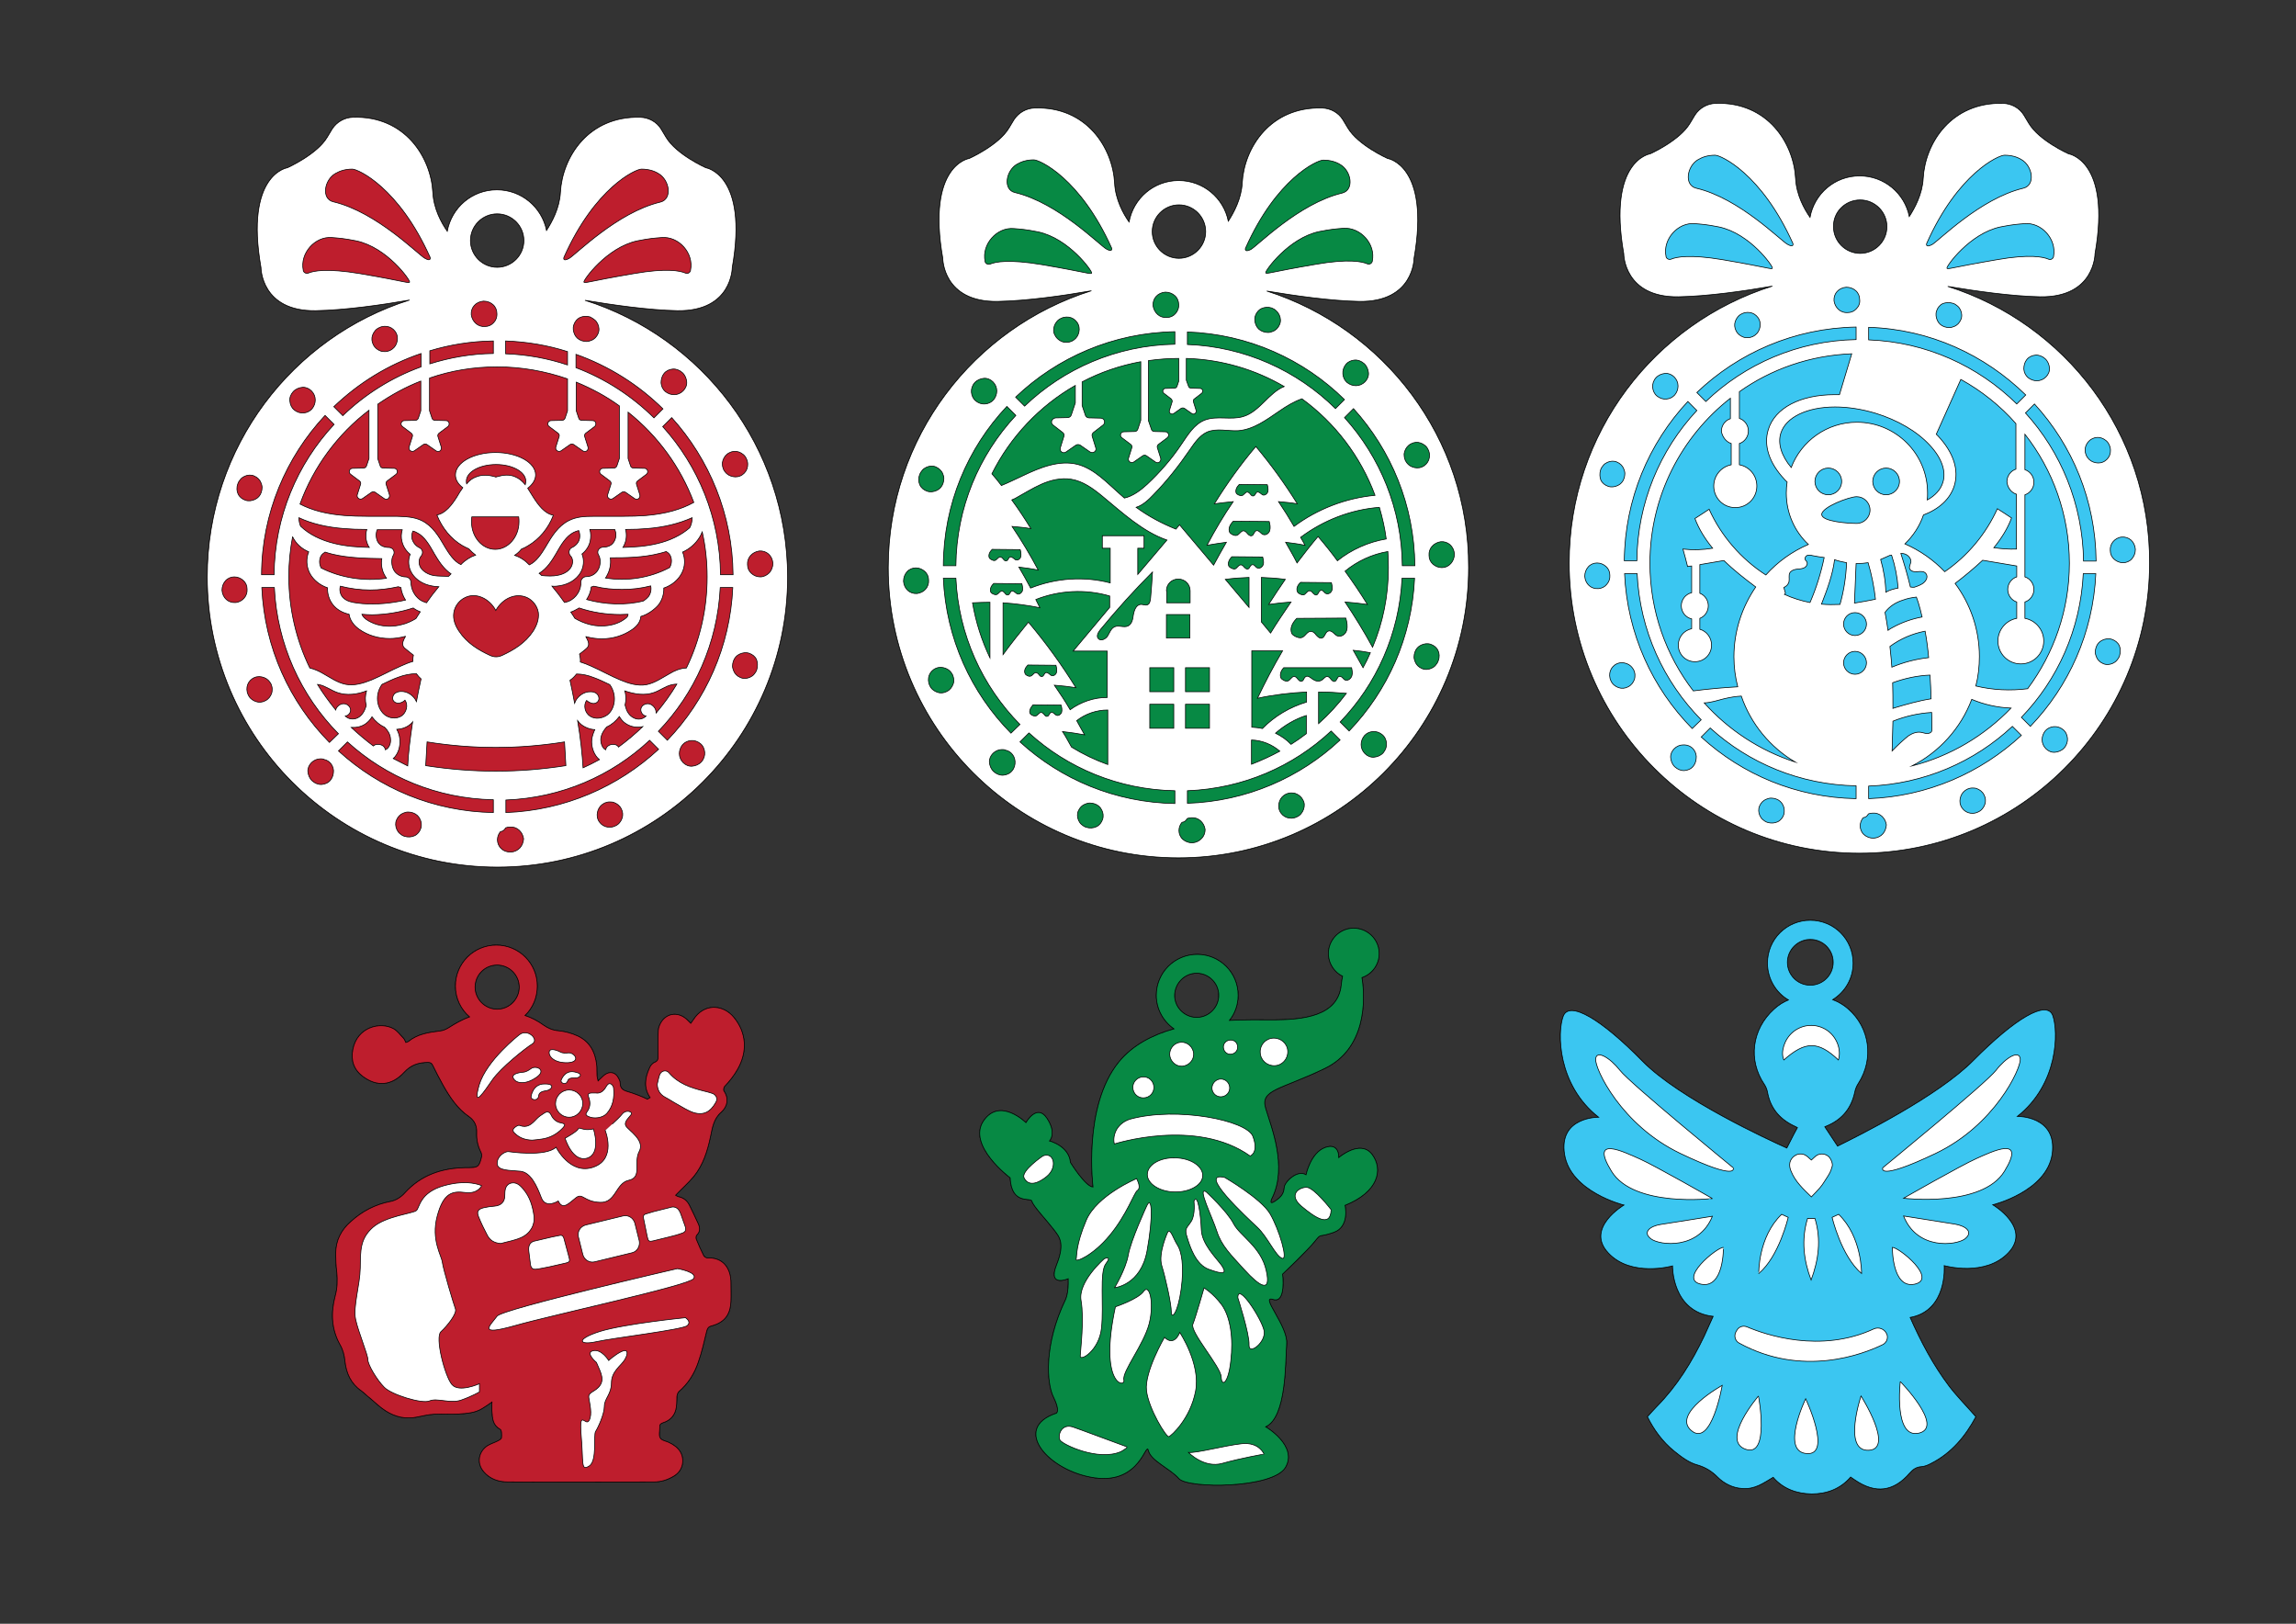 <?xml version="1.0" encoding="UTF-8"?> <svg xmlns="http://www.w3.org/2000/svg" xmlns:xlink="http://www.w3.org/1999/xlink" version="1.0" id="Layer_1" x="0px" y="0px" viewBox="0 0 841.9 595.3" style="enable-background:new 0 0 841.9 595.3;" xml:space="preserve"><rect x="0" y="0" width="841.9" height="595.3" fill="#333333" stroke="none"/> <style type="text/css"> .st0{fill:#3BC6F1;stroke:#000000;stroke-width:0.25;stroke-miterlimit:10;} .st1{fill:#BE1E2D;stroke:#000000;stroke-width:0.25;stroke-miterlimit:10;} .st2{fill:#078944;stroke:#000000;stroke-width:0.25;stroke-miterlimit:10;} .st3{fill:#FFFFFF;stroke:#000000;stroke-width:0.25;stroke-miterlimit:10;} </style> <path class="st0" d="M714.2,105c10.2,1.7,23.4,3.6,33.9,3.8c20.1,0.3,20.1-15.8,20.1-15.8c6-34.2-9.7-36.6-9.7-36.6 s-10.8-4.8-14.6-11.2c-0.7-1.2-1.3-2.2-1.8-3c-1.6-2.6-4.5-4.2-7.6-4.3c-19.1-0.5-28.6,14.7-29.3,27.5c-0.3,5.8-3.1,10.9-5.1,14 c-1.7-8.5-9.2-14.9-18.2-14.9c-9.1,0-16.6,6.5-18.2,15.2c-2.1-3-5-8.2-5.3-14.3c-0.7-12.8-10.2-28.1-29.3-27.5 c-3.1,0.1-5.9,1.7-7.6,4.3c-0.5,0.8-1.1,1.8-1.8,3c-3.8,6.4-14.6,11.2-14.6,11.2s-15.7,2.3-9.7,36.6c0,0,0,16.1,20.1,15.8 c10.7-0.2,24.1-2.1,34.4-3.9c-43.2,13.6-74.5,53.8-74.5,101.5c0,58.7,47.6,106.4,106.4,106.4s106.4-47.6,106.4-106.4 C788.4,158.8,757.2,118.6,714.2,105z M682.1,73.3c5.4,0,9.8,4.4,9.8,9.8c0,5.4-4.4,9.8-9.8,9.8s-9.8-4.4-9.8-9.8 C672.2,77.7,676.6,73.3,682.1,73.3z"></path> <path class="st1" d="M214.5,110.1c10.2,1.7,23.4,3.6,33.9,3.8c20.1,0.3,20.1-15.8,20.1-15.8c6-34.2-9.7-36.6-9.7-36.6 s-10.8-4.8-14.6-11.2c-0.7-1.2-1.3-2.2-1.8-3c-1.6-2.6-4.5-4.2-7.6-4.3c-19.1-0.5-28.6,14.7-29.3,27.5c-0.3,5.8-3.1,10.9-5.1,14 c-1.7-8.5-9.2-14.9-18.2-14.9c-9.1,0-16.6,6.5-18.2,15.2c-2.1-3-5-8.2-5.3-14.3c-0.7-12.8-10.2-28.1-29.3-27.5 c-3.1,0.1-5.9,1.7-7.6,4.3c-0.5,0.8-1.1,1.8-1.8,3c-3.8,6.4-14.6,11.2-14.6,11.2s-15.7,2.3-9.7,36.6c0,0,0,16.1,20.1,15.8 c10.7-0.2,24.1-2.1,34.4-3.9C107.3,123.5,76,163.8,76,211.5c0,58.7,47.6,106.4,106.4,106.4s106.4-47.6,106.4-106.4 C288.7,163.9,257.5,123.7,214.5,110.1z M182.3,78.4c5.4,0,9.8,4.4,9.8,9.8s-4.4,9.8-9.8,9.8s-9.8-4.4-9.8-9.8S176.9,78.4,182.3,78.4 z"></path> <path class="st2" d="M464.5,106.7c10.2,1.7,23.4,3.6,33.9,3.8c20.1,0.3,20.1-15.8,20.1-15.8c6-34.2-9.7-36.6-9.7-36.6 s-10.8-4.8-14.6-11.2c-0.7-1.2-1.3-2.2-1.8-3c-1.6-2.6-4.5-4.2-7.6-4.3c-19.1-0.5-28.6,14.7-29.3,27.5c-0.3,5.8-3.1,10.9-5.1,14 c-1.7-8.5-9.2-14.9-18.2-14.9c-9.1,0-16.6,6.5-18.2,15.2c-2.1-3-5-8.2-5.3-14.3c-0.7-12.8-10.2-28.1-29.3-27.5 c-3.1,0.1-5.9,1.7-7.6,4.3c-0.5,0.8-1.1,1.8-1.8,3c-3.8,6.4-14.6,11.2-14.6,11.2s-15.7,2.3-9.7,36.6c0,0,0,16.1,20.1,15.8 c10.7-0.2,24.1-2.1,34.4-3.9c-43.2,13.6-74.5,53.8-74.5,101.5c0,58.7,47.6,106.4,106.4,106.4s106.4-47.6,106.4-106.4 C538.7,160.6,507.5,120.4,464.5,106.7z M432.3,75.1c5.4,0,9.8,4.4,9.8,9.8s-4.4,9.8-9.8,9.8c-5.4,0-9.8-4.4-9.8-9.8 S426.9,75.1,432.3,75.1z"></path> <path class="st3" d="M714.2,105c10.2,1.7,23.4,3.6,33.9,3.8c20.1,0.3,20.1-15.8,20.1-15.8c6-34.2-9.7-36.6-9.7-36.6 s-10.8-4.8-14.6-11.2c-0.7-1.2-1.3-2.2-1.8-3c-1.6-2.6-4.5-4.2-7.6-4.3c-19.1-0.5-28.6,14.7-29.3,27.5c-0.3,5.8-3.1,10.9-5.1,14 c-1.7-8.5-9.2-14.9-18.2-14.9c-9.1,0-16.6,6.5-18.2,15.2c-2.1-3-5-8.2-5.3-14.3c-0.7-12.8-10.2-28.1-29.3-27.5 c-3.1,0.1-5.9,1.7-7.6,4.3c-0.5,0.8-1.1,1.8-1.8,3c-3.8,6.4-14.6,11.2-14.6,11.2s-15.7,2.3-9.7,36.6c0,0,0,16.1,20.1,15.8 c10.7-0.2,24.1-2.1,34.4-3.9c-43.2,13.6-74.5,53.8-74.5,101.5c0,58.7,47.6,106.4,106.4,106.4s106.4-47.6,106.4-106.4 C788.4,158.8,757.2,118.6,714.2,105z M634.8,162.6v7.8c-3.6,0.7-6.4,3.9-6.4,7.8c0,4.4,3.5,7.9,7.9,7.9s7.9-3.5,7.9-7.9 c0-3.9-2.7-7.1-6.4-7.8v-7.8c1.9-0.6,3.3-2.5,3.3-4.6c0-2.1-1.4-4-3.3-4.6v-9.8c11.7-8.3,25.9-13.3,41.2-13.9l-4.5,15 c-0.6,0-1.2,0-1.8,0c-12.6,0-21.9,4.9-24.3,12.8c-1.8,5.8,0.3,12.2,5.9,18.2c0.3,0.3,0.6,0.7,1,1c-0.2,1.3-0.3,2.7-0.3,4.1 c0,7.4,3.1,14.1,8.1,18.8c-6,2.6-11.3,6.4-15.6,11.2c-9-5.8-16.4-14.3-20.8-24.1c-1.7,1.1-3.4,2.3-5.2,3.4c1.5,4,3.8,7.6,6.5,10.9 c-3.6,0.6-7.3,0.7-10.9,0.3c0.6,2.1,1.2,4.3,1.7,6.4c0.5-0.1,1-0.2,1.5-0.2v9.8c-2.2,0.5-3.8,2.5-3.8,4.8c0,2.3,1.6,4.3,3.8,4.8v3.6 c-2.8,0.6-4.9,3-4.9,6c0,3.4,2.7,6.1,6.1,6.1s6.1-2.7,6.1-6.1c0-2.7-1.8-5.1-4.3-5.8v-4c1.8-0.7,3.1-2.5,3.1-4.6 c0-2.1-1.3-3.9-3.1-4.6v-10.5c2.9-0.5,5.9-1,8.8-1.5c3.6,3.5,7.7,6.7,11.7,9.7c-5,7.3-8,16.1-8,25.6c0,3.8,0.5,7.5,1.4,11 c-5.4,0.3-10.9,0.8-16.3,1.5c-10-13-15.9-29.2-15.9-46.8c0-24.6,11.6-46.5,29.5-60.5v7.5c-1.9,0.6-3.3,2.5-3.3,4.6 C631.5,160.1,632.9,162,634.8,162.6z M687.7,151.5c8.1,2.5,15.2,6.6,19.9,11.7c4.4,4.7,6.1,9.6,4.8,13.7c-0.8,2.6-2.8,4.8-5.7,6.4 c0.1-0.9,0.1-1.7,0.1-2.6c0-14.3-11.6-25.9-25.9-25.9c-11,0-20.4,6.9-24.1,16.6c-3.6-4.3-5-8.8-3.8-12.6c1.8-5.8,9.6-9.6,19.9-9.6 C677.6,149.2,682.7,150,687.7,151.5z M680.7,113.2c-0.8,0.9-1.9,1.4-3.2,1.4c-1.2,0.1-2.4-0.3-3.3-1.1c-0.9-0.8-1.5-1.9-1.7-3.2 c-0.1-1.3,0.3-2.5,1.1-3.4c0.8-0.9,2-1.5,3.4-1.6c1.4,0,2.6,0.5,3.5,1.3c0.9,0.8,1.4,2,1.4,3.2C682.1,111.2,681.5,112.4,680.7,113.2 z M739.4,181.2v20.1c-2.8,0.1-5.5-0.1-8.3-0.5c2.7-3.3,5-6.9,6.5-10.9c-1.7-1.1-3.4-2.3-5.2-3.4c-4.2,9.3-10.9,17.3-19.3,23.1 c-4.1-4.3-9.1-7.8-14.6-10.2c3-2.9,5.4-6.5,6.8-10.6c5.8-2.2,9.8-5.9,11.3-10.7c1.8-5.8-0.3-12.2-5.9-18.2c-0.2-0.2-0.5-0.5-0.7-0.7 l9-20.1c7.6,4.2,14.5,9.7,20.2,16.2V172c-1.9,0.6-3.3,2.5-3.3,4.6C736.1,178.8,737.5,180.6,739.4,181.2z M708.1,256.2 c-4.5,0.7-9,2-13.4,3.3c-0.2,0.1-0.4,0.1-0.6,0.2c0-3.2,0-6.3-0.1-9.4c4.4-1.6,9-2.6,13.7-2.8C707.9,250.4,708,253.3,708.1,256.2z M700.2,208.4c0.3,1,1.6,1.3,2.7,1.2c1.2-0.1,2.6-0.3,3.3,0.7c0.5,0.6,0.5,1.5,0.1,2.2c-0.7,1.4-2.2,2-3.5,2.5 c-0.3,0.1-0.6,0.2-0.9,0.3c-0.5,0-1,0-1.4-0.1c-1-4.2-2.2-8.3-3.5-12.3c0.4,0,0.7,0,1.1,0.1c1.4,0.3,2.7,1.6,2.6,3 C700.5,206.9,700,207.7,700.2,208.4z M680.8,182.1c2.7,0,4.9,2.2,4.9,4.9c0,2.7-2.2,4.9-4.9,4.9c-2.7,0-12.8-0.6-12.8-3.3 S678.1,182.1,680.8,182.1z M665.5,176.5c0-2.7,2.2-4.9,4.9-4.9s4.9,2.2,4.9,4.9c0,2.7-2.2,4.9-4.9,4.9S665.5,179.2,665.5,176.5z M632.1,256.2c2.1-0.5,4.3-0.9,6.4-1c3.5,10.2,10.6,18.8,19.8,24.2c-13-4.2-24.5-11.8-33.4-21.7 C627.4,257.6,629.7,256.8,632.1,256.2z M654.3,217.9c0.1-0.1,0.3-0.2,0.4-0.4l-0.6-2.1c1-0.5,1.7-1.2,1.9-2.2 c0.2-1.1-0.2-2.3,0.3-3.2c0.5-0.8,1.5-1.2,2.4-1.3c0.9-0.1,1.9-0.1,2.8-0.5s1.5-1.5,1-2.3c-0.3-0.4-0.8-0.7-0.6-1.4 c0.1-0.3,0.3-0.6,0.6-0.8c0.7-0.3,1.4-0.2,2.1,0c1.4,0.3,2.9,0.5,4.3,0.7c-1.2,5.7-2.9,11.2-5.2,16.5 C660.6,220.3,657.3,219.3,654.3,217.9z M672.7,205.2c1.4,0.5,2.9,0.8,4.4,1.1c-0.2,5.2-1,10.3-2.4,15.3c-2.3,0.1-4.6,0.1-6.8-0.1 C670,216.1,672,210.8,672.7,205.2z M680.2,224.6c2.3,0,4.2,1.9,4.2,4.2c0,2.3-1.9,4.2-4.2,4.2s-4.2-1.9-4.2-4.2 C676,226.4,677.9,224.6,680.2,224.6z M680,221.1c0.2-4.8,0.4-9.7,0.6-14.5c0.1,0,0.3,0,0.4,0c1.4,0,2.7-0.1,4-0.3 c1.3,4.4,2.2,8.9,2.7,13.4C685.2,220.2,682.6,220.7,680,221.1z M686.7,176.5c0-2.7,2.2-4.9,4.9-4.9c2.7,0,4.9,2.2,4.9,4.9 c0,2.7-2.2,4.9-4.9,4.9C688.9,181.4,686.7,179.2,686.7,176.5z M693,203.6c0.2,0,0.4-0.1,0.6-0.1c1.3,3.9,2.1,8,2.4,12.1 c-1.6,0.3-3.1,0.7-4.5,1.5c-0.1-4.1-0.8-8.1-1.9-12C690.8,204.6,691.9,204.1,693,203.6z M697.8,220c1.6-0.6,3.2-0.9,4.9-1.1 c0.2,0.7,0.5,1.3,0.7,2c0.5,1.7,1,3.5,1.4,5.3c-3.8,0.7-7.5,2-10.9,3.9c-0.6,0.3-1.1,0.6-1.6,1c-0.3-2.2-0.7-4.4-1.1-6.6 C692.8,222.3,695.2,220.8,697.8,220z M705.9,231.4c0.6,3.2,1,6.4,1.3,9.7c-4.6,0.5-9.2,1.7-13.5,3.5c-0.1-0.9-0.1-1.8-0.2-2.7 c-0.2-1.6-0.3-3.3-0.5-4.9C696.8,234.2,701.2,232.3,705.9,231.4z M694.1,264.4c4.5-1.8,9.3-2.9,14.2-3.2c0,1.9,0.1,3.9,0.1,5.8 c0,0.4,0,0.7-0.1,1.1c-0.3,0.6-1.1,0.9-1.8,0.8c-0.7,0-1.3-0.3-2-0.4c-1.6-0.3-3.2,0.3-4.6,1.2c-1.3,0.9-5,4.4-6.1,5.6 C693.9,271.5,694,267.9,694.1,264.4z M723,256.4c4.5,1.9,9.4,3,14.4,3.2c-9.7,10.1-22.2,17.6-36.3,21.2 C711.1,275.7,719,267,723,256.4z M724.5,251.5c0.9-3.5,1.3-7.1,1.3-10.8c0-10-3.3-19.3-8.9-26.8c3.5-2.7,6.9-5.5,10.1-8.5 c4.2,0.7,8.3,1.4,12.5,2.1v4c-1.9,0.6-3.3,2.5-3.3,4.6s1.4,4,3.3,4.6v6c-3.9,0.7-6.9,4.2-6.9,8.3c0,4.7,3.8,8.4,8.4,8.4 c4.7,0,8.4-3.8,8.4-8.4c0-4.1-3-7.6-6.9-8.3v-6c1.9-0.6,3.3-2.5,3.3-4.6s-1.4-4-3.3-4.6v-30.1c1.9-0.6,3.3-2.5,3.3-4.6 c0-2.1-1.4-4-3.3-4.6v-13c10.2,13,16.3,29.5,16.3,47.3c0,17.2-5.7,33.1-15.3,46C737.2,253.3,730.7,253,724.5,251.5z M742.7,151.4 l3.3-3.3c13.9,15.2,22.4,35.4,22.6,57.6h-4.6C763.7,184.8,755.7,165.7,742.7,151.4z M743.2,131.8c0.8-1,2-1.5,3.2-1.6 c1.2-0.1,2.5,0.4,3.5,1.3c1,0.9,1.5,2.2,1.6,3.4c0.1,1.2-0.4,2.4-1.3,3.3c-0.9,0.9-2.1,1.4-3.3,1.4c-1.2,0-2.3-0.4-3.3-1.2 c-0.9-0.8-1.4-1.9-1.5-3.1C742.1,134,742.4,132.8,743.2,131.8z M716.1,111.2c0.7,0.2,1.2,0.6,1.7,1c0.5,0.4,0.8,0.9,1.1,1.5 c0.5,1.1,0.6,2.4,0.1,3.5c-0.5,1.2-1.4,2.1-2.5,2.5c-0.5,0.2-1.1,0.4-1.7,0.4c-0.6,0-1.2-0.1-1.8-0.3c-1.2-0.4-2.1-1.2-2.6-2.3 c-0.5-1.1-0.7-2.3-0.3-3.5c0.4-1.2,1.2-2.2,2.3-2.7C713.5,110.9,714.8,110.8,716.1,111.2z M753,94c0,0,0,0.1,0,0.1 c-0.2,0.8-1.1,1.3-1.9,0.9c-1.9-0.8-6.8-1.9-18.8,0.2c-17,2.9-18.1,3.7-18.4,3.1c-0.3-0.6,8.3-12.7,19.6-15.1c4.5-0.9,6.3-1,8.8-1.2 C748.6,81.4,754.2,87.7,753,94z M706.5,89.2c11.4-25.6,26.3-32.3,28.5-32.3c2.5,0,4.6,0.6,6.2,1.6c4.1,2.3,5.3,9.4,0.7,10.5 c-15.9,3.8-31.2,19.5-33.5,20.7C705.8,91,706.5,89.2,706.5,89.2z M742.8,144.8l-3.3,3.3c-14.1-13.9-33.2-22.7-54.3-23.5v-4.6 C707.6,120.7,727.8,130.1,742.8,144.8z M682.1,73.3c5.4,0,9.8,4.4,9.8,9.8c0,5.4-4.4,9.8-9.8,9.8s-9.8-4.4-9.8-9.8 C672.2,77.7,676.6,73.3,682.1,73.3z M631.6,95.2c-12-2-16.9-1-18.8-0.2c-0.8,0.3-1.7-0.1-1.9-0.9c0,0,0-0.1,0-0.1 c-1.3-6.2,4.3-12.6,10.6-12c2.5,0.2,4.3,0.3,8.8,1.2c11.4,2.4,19.9,14.5,19.6,15.1C649.7,98.9,648.6,98.1,631.6,95.2z M622,69 c-4.6-1.1-3.4-8.2,0.7-10.5c1.7-1,3.7-1.6,6.2-1.6c2.1,0,17,6.7,28.5,32.3c0,0,0.6,1.8-1.9,0.4C653.2,88.5,637.9,72.7,622,69z M636.3,117.8c0.2-0.6,0.5-1.1,0.9-1.6c0.4-0.5,0.9-0.9,1.6-1.2c1.2-0.6,2.6-0.6,3.7-0.2c1.1,0.4,2.1,1.3,2.6,2.5 c0.5,1.2,0.4,2.4,0,3.5c-0.4,1.1-1.2,2-2.4,2.6c-0.6,0.2-1.1,0.4-1.7,0.4c-0.6,0-1.2,0-1.7-0.2c-1.1-0.4-2.1-1.1-2.7-2.3 C636,120.2,635.9,118.9,636.3,117.8z M680.6,119.9v4.6c-21.4,0.4-40.8,9-55.1,22.7l-3.3-3.3C637.4,129.4,657.9,120.3,680.6,119.9z M622.2,150.5c-13.5,14.5-21.8,33.8-22,55.1h-4.6c0.2-22.6,9-43.1,23.3-58.4L622.2,150.5z M607.2,138.5c0.9-1,2.2-1.5,3.4-1.6 c1.2-0.1,2.4,0.4,3.3,1.3c0.9,0.9,1.4,2.1,1.4,3.3c0,1.2-0.4,2.3-1.2,3.3c-0.8,0.9-1.9,1.4-3.1,1.5c-1.2,0.1-2.4-0.3-3.4-1.1 c-1-0.8-1.5-2-1.6-3.2C605.9,140.8,606.3,139.5,607.2,138.5z M586.9,172.3c0.2-0.7,0.6-1.2,1-1.7c0.4-0.5,0.9-0.8,1.5-1.1 c1.1-0.5,2.4-0.6,3.5-0.1c1.2,0.5,2.1,1.4,2.5,2.5c0.2,0.5,0.4,1.1,0.4,1.7c0,0.6-0.1,1.2-0.3,1.8c-0.4,1.2-1.2,2.1-2.3,2.6 c-1.1,0.5-2.3,0.7-3.5,0.3c-1.2-0.4-2.2-1.2-2.7-2.3C586.6,175,586.5,173.6,586.9,172.3z M586.1,215.8c-1.3,0.1-2.5-0.3-3.4-1.1 c-0.9-0.8-1.5-2-1.6-3.4c0-1.4,0.5-2.6,1.3-3.5c0.8-0.9,2-1.4,3.2-1.4c1.3,0,2.4,0.5,3.3,1.3c0.9,0.8,1.4,1.9,1.4,3.2 c0.1,1.2-0.3,2.4-1.1,3.3C588.5,215.1,587.4,215.7,586.1,215.8z M599.3,249.1c-0.4,1.1-1.1,2.1-2.3,2.7c-1.1,0.6-2.4,0.7-3.5,0.3 c-0.6-0.2-1.1-0.5-1.6-0.9c-0.5-0.4-0.9-0.9-1.2-1.6c-0.6-1.2-0.6-2.6-0.2-3.7c0.4-1.1,1.3-2.1,2.5-2.6c1.2-0.5,2.4-0.4,3.5,0 c1.1,0.4,2,1.2,2.6,2.4c0.2,0.6,0.4,1.1,0.4,1.7C599.5,247.9,599.5,248.5,599.3,249.1z M620.9,280.9c-0.8,1-2,1.5-3.2,1.6 c-1.2,0.1-2.5-0.4-3.5-1.3c-1-0.9-1.5-2.2-1.6-3.4c-0.1-1.2,0.4-2.4,1.3-3.3c0.9-0.9,2.1-1.4,3.3-1.4c0.4,0,0.9,0,1.3,0.1 c0.2,0.1,0.4,0.2,0.7,0.2c0.5,0.2,0.9,0.5,1.3,0.8c0.9,0.8,1.4,1.9,1.5,3.1C622,278.7,621.7,279.9,620.9,280.9z M620.5,267.1 c-14.6-14.8-23.8-34.7-24.8-56.8h4.6c1,20.8,9.7,39.6,23.5,53.6L620.5,267.1z M654.1,298.6c-0.4,1.2-1.2,2.2-2.3,2.7 c-1.1,0.5-2.4,0.6-3.7,0.2c-0.7-0.2-1.2-0.6-1.7-1c-0.5-0.4-0.8-0.9-1.1-1.5c-0.5-1.1-0.6-2.4-0.1-3.5c0.5-1.2,1.4-2.1,2.5-2.5 c0.5-0.2,1.1-0.4,1.7-0.4c0.6,0,1.2,0.1,1.8,0.3c1.2,0.4,2.1,1.2,2.6,2.3C654.3,296.2,654.4,297.4,654.1,298.6z M680.6,292.8 c-21.9-0.4-41.7-8.8-56.8-22.6l3.3-3.3c14.2,12.9,32.9,20.8,53.5,21.2V292.8z M680.2,247.2c-2.3,0-4.2-1.9-4.2-4.2s1.9-4.2,4.2-4.2 s4.2,1.9,4.2,4.2S682.5,247.2,680.2,247.2z M690.4,305.7c-0.8,0.9-2,1.5-3.4,1.6c-1.4,0-2.6-0.5-3.5-1.3c-0.9-0.8-1.4-2-1.4-3.2 c0-1.1,0.4-2.2,1.1-3c0.9-0.1,1.6-0.7,1.9-1.4c0.5-0.2,1-0.3,1.6-0.3c1.2-0.1,2.4,0.3,3.3,1.1c0.9,0.8,1.5,1.9,1.7,3.2 C691.6,303.6,691.2,304.8,690.4,305.7z M727.8,294.9c-0.2,0.6-0.5,1.1-0.9,1.6c-0.4,0.5-0.9,0.9-1.6,1.2c-1.2,0.6-2.6,0.6-3.7,0.2 c-1.1-0.4-2.1-1.3-2.6-2.5c-0.5-1.2-0.4-2.4,0-3.5c0.4-1.1,1.2-2,2.4-2.6c0.6-0.2,1.1-0.4,1.7-0.4c0.6,0,1.2,0,1.7,0.2 c1.1,0.4,2.1,1.1,2.7,2.3C728.1,292.5,728.2,293.8,727.8,294.9z M685.2,292.8v-4.6c20.4-0.8,38.8-8.9,52.7-21.9l3.3,3.3 C726.4,283.3,706.8,292,685.2,292.8z M741.2,263c13.3-13.8,21.7-32.3,22.7-52.7h4.6c-1,21.7-9.9,41.3-24,56L741.2,263z M756.9,274.2 c-0.9,1-2.2,1.5-3.4,1.6c-1.2,0.1-2.4-0.4-3.3-1.3c-0.9-0.9-1.4-2.1-1.4-3.3c0-1.2,0.4-2.3,1.2-3.3c0.8-0.9,1.9-1.4,3.1-1.5 c1.2-0.1,2.4,0.3,3.4,1.1c1,0.8,1.5,2,1.6,3.2C758.2,271.9,757.8,273.2,756.9,274.2z M777.2,240.4c-0.2,0.7-0.6,1.2-1,1.7 c-0.4,0.5-0.9,0.8-1.5,1.1c-1.1,0.5-2.4,0.6-3.5,0.1c-1.2-0.5-2.1-1.4-2.5-2.5c-0.2-0.5-0.4-1.1-0.4-1.7c0-0.6,0.1-1.2,0.3-1.8 c0.4-1.2,1.2-2.1,2.3-2.6c1.1-0.5,2.3-0.7,3.5-0.3c1.2,0.4,2.2,1.2,2.7,2.3C777.6,237.8,777.6,239.1,777.2,240.4z M778,196.9 c1.3-0.1,2.5,0.3,3.4,1.1c0.9,0.8,1.5,2,1.6,3.4c0,1.4-0.5,2.6-1.3,3.5c-0.8,0.9-2,1.4-3.2,1.4c-1.3,0-2.4-0.5-3.3-1.3 c-0.9-0.8-1.4-1.9-1.4-3.2c-0.1-1.2,0.3-2.4,1.1-3.3C775.6,197.7,776.7,197,778,196.9z M764.8,163.6c0.4-1.1,1.1-2.1,2.3-2.7 c1.1-0.6,2.4-0.7,3.5-0.3c0.6,0.2,1.1,0.5,1.6,0.9c0.5,0.4,0.9,0.9,1.2,1.6c0.6,1.2,0.6,2.6,0.2,3.7c-0.4,1.1-1.3,2.1-2.5,2.6 c-1.2,0.5-2.4,0.4-3.5,0c-1.1-0.4-2-1.2-2.6-2.4c-0.2-0.6-0.4-1.1-0.4-1.7C764.6,164.8,764.6,164.2,764.8,163.6z"></path> <path class="st3" d="M214.5,110.1c10.2,1.7,23.4,3.6,33.9,3.8c20.1,0.3,20.1-15.8,20.1-15.8c6-34.2-9.7-36.6-9.7-36.6 s-10.8-4.8-14.6-11.2c-0.7-1.2-1.3-2.2-1.8-3c-1.6-2.6-4.5-4.2-7.6-4.3c-19.1-0.5-28.6,14.7-29.3,27.5c-0.3,5.8-3.1,10.9-5.1,14 c-1.7-8.5-9.2-14.9-18.2-14.9c-9.1,0-16.6,6.5-18.2,15.2c-2.1-3-5-8.2-5.3-14.3c-0.7-12.8-10.2-28.1-29.3-27.5 c-3.1,0.1-5.9,1.7-7.6,4.3c-0.5,0.8-1.1,1.8-1.8,3c-3.8,6.4-14.6,11.2-14.6,11.2s-15.7,2.3-9.7,36.6c0,0,0,16.1,20.1,15.8 c10.7-0.2,24.1-2.1,34.4-3.9C107.3,123.5,76,163.8,76,211.5c0,58.7,47.6,106.4,106.4,106.4c58.7,0,106.4-47.6,106.4-106.4 C288.7,163.9,257.5,123.7,214.5,110.1z M265.1,168.7c0.4-1.1,1.1-2.1,2.3-2.7c1.1-0.6,2.4-0.7,3.5-0.3c0.6,0.2,1.1,0.5,1.6,0.9 c0.5,0.4,0.9,0.9,1.2,1.6c0.6,1.2,0.6,2.6,0.2,3.7c-0.4,1.1-1.3,2.1-2.5,2.6c-1.2,0.5-2.4,0.4-3.5,0c-1.1-0.4-2-1.2-2.6-2.4 c-0.2-0.6-0.4-1.1-0.4-1.7C264.8,169.9,264.9,169.3,265.1,168.7z M268.8,210.7h-4.6c-0.2-20.9-8.2-39.9-21.2-54.3l3.3-3.3 C260.1,168.4,268.6,188.6,268.8,210.7z M236.9,262.5c-1.1,1.2-3,1.5-4.5,0.7c-1.5-0.7-2.5-2.2-2.9-3.7c-0.1-0.3-0.2-0.7-0.3-1 c0.4-1.7,0.4-3.6-0.1-5.2c3.5,1.2,7.3,1.8,10.7,0.6c2.3-0.8,4.3-2.4,6.7-2.9c0.6-0.1,1.2-0.2,1.7-0.2c-2.2,3.7-4.8,7.3-7.6,10.6 c0-0.4-0.1-0.8-0.2-1.2c-0.4-1.1-1.5-2.1-2.7-2.2c-1.2-0.1-2.5,0.7-2.7,1.9C234.8,261,235.7,262.4,236.9,262.5z M219.8,278.5 c-2,1.1-4,2.1-6,3c-0.3-4.9-0.9-10.8-2-17.3c0.4,0.5,0.8,1,1.3,1.4c1.4,1.1,3.2,1.8,5,1.9c-0.5,1.1-0.9,2.2-1.1,3.5 C216.7,273.8,217.8,276.9,219.8,278.5z M216.4,262.6c-1.9-1.2-2.6-4-1.3-5.8c0.7,0.6,1.5,1,2.3,1.1c0.9,0.1,1.8-0.4,2.1-1.2 c0.3-0.8,0-1.7-0.6-2.3c-0.6-0.6-1.5-0.8-2.3-0.8c-2.6-0.1-5.1,1.8-5.9,4.2c-0.5-2.8-1.1-5.6-1.7-8.4c0.9-0.6,1.7-1.4,2.4-2.3 c2.1,0,4.3,0.5,6.3,1.3c2,0.7,4,1.7,5.9,2.6c1.1,1.5,1.7,3.4,1.7,5.2c0,2.2-0.8,4.5-2.6,5.9C220.9,263.4,218.3,263.8,216.4,262.6z M173,189.5h17.2c0.1,0.6,0.1,1.2,0.1,1.8c0,5.5-3.9,10.1-8.7,10.1s-8.7-4.5-8.7-10.1C172.9,190.6,172.9,190.1,173,189.5z M171.1,177.4c-0.1-0.3-0.1-0.7-0.1-1c0-3.4,4.9-6.1,10.9-6.1c6,0,10.9,2.7,10.9,6.1c0,0.4-0.1,0.9-0.2,1.3 c-1.1-1.3-2.2-2.3-3.7-2.9c-2-0.9-4.3-0.7-6.4-0.1c-0.2,0.1-0.5,0.1-0.7,0.2c-0.2-0.1-0.5-0.2-0.7-0.2c-2.1-0.6-4.4-0.7-6.4,0.1 C173.2,175.3,172.1,176.2,171.1,177.4z M181.8,223.8c2.5-4.5,7.4-6.6,11.5-4.7c1.9,0.9,3.7,2.9,4.1,5.5c0.3,2.5-0.7,4.9-1.9,6.8 c-2.9,4.4-7.1,6.9-11.4,8.9c-0.7,0.3-1.4,0.5-2.2,0.5h0c-0.8,0-1.5-0.2-2.2-0.5c-4.3-2-8.5-4.5-11.4-8.9c-1.3-1.9-2.3-4.3-1.9-6.8 c0.4-2.6,2.2-4.6,4.1-5.5C174.4,217.1,179.4,219.3,181.8,223.8z M194.1,207.1c-1.5-1.6-3.3-2.8-5.4-3.5c0.9-0.6,1.8-1.4,2.5-2.3 c0.8-0.3,1.6-0.7,2.4-1.2c4.1-2.4,7.5-6.4,9.3-11.2c-3.2-0.6-5.5-3.7-7.4-6.7c-0.7-1.1-1.3-2.1-2-3.2c1.8-1.4,2.9-3.1,2.9-4.9 c0-4.5-6.6-8.2-14.7-8.2c-8.1,0-14.7,3.7-14.7,8.2c0,1.8,1,3.4,2.7,4.7c-0.8,1.1-1.5,2.2-2.1,3.3c-1.9,3-4.2,6.1-7.4,6.7 c1.9,4.8,5.2,8.8,9.3,11.2c0.8,0.5,1.6,0.8,2.4,1.2c0.8,0.9,1.6,1.6,2.5,2.3c-2,0.7-3.9,1.9-5.4,3.5c-2.6-1.2-4.4-4.1-6-6.7 l-0.1-0.2c-2-3.4-4.2-7.2-8.2-9.2c-2.8-1.4-6-1.5-9-1.6c-1.9,0-3.8,0-5.7,0c-1.5,0-3,0-4.5,0c-3.7,0-6.6-0.1-9.2-0.3 c-6.5-0.5-11.9-1.9-16.3-4.2c5-13.8,13.9-25.7,25.3-34.4v17.7l-0.9,2.7c-0.2,0.5-0.6,0.8-1.1,0.8l-4,0.1c-1.2,0-1.7,1.5-0.7,2.2 l3.2,2.4c0.4,0.3,0.6,0.8,0.4,1.3l-1.2,3.8c-0.3,1.1,0.9,2,1.9,1.4l3.3-2.3c0.4-0.3,1-0.3,1.4,0l3.3,2.3c1,0.7,2.2-0.2,1.9-1.4 l-1.2-3.8c-0.2-0.5,0-1,0.4-1.3l3.2-2.4c0.9-0.7,0.5-2.2-0.7-2.2l-4-0.1c-0.5,0-1-0.3-1.1-0.8l-0.9-2.7v-19.9 c4.9-3.4,10.2-6.3,15.8-8.5v10.9l-0.9,2.7c-0.2,0.5-0.6,0.8-1.1,0.8l-4,0.1c-1.2,0-1.7,1.5-0.7,2.2l3.2,2.4c0.4,0.3,0.6,0.8,0.4,1.3 l-1.2,3.8c-0.3,1.1,0.9,2,1.9,1.4l3.3-2.3c0.4-0.3,1-0.3,1.4,0l3.3,2.3c1,0.7,2.2-0.2,1.9-1.4l-1.2-3.8c-0.2-0.5,0-1,0.4-1.3 l3.2-2.4c0.9-0.7,0.5-2.2-0.7-2.2l-4-0.1c-0.5,0-1-0.3-1.1-0.8l-0.9-2.7v-12c7.8-2.7,16.1-4.1,24.8-4.1c9,0,17.7,1.6,25.8,4.4v11.7 l-0.9,2.7c-0.2,0.5-0.6,0.8-1.1,0.8l-4,0.1c-1.2,0-1.7,1.5-0.7,2.2l3.2,2.4c0.4,0.3,0.6,0.8,0.4,1.3l-1.2,3.8 c-0.3,1.1,0.9,2,1.9,1.4l3.3-2.3c0.4-0.3,1-0.3,1.4,0l3.3,2.3c1,0.7,2.2-0.2,1.9-1.4l-1.2-3.8c-0.2-0.5,0-1,0.4-1.3l3.2-2.4 c0.9-0.7,0.5-2.2-0.7-2.2l-4-0.1c-0.5,0-1-0.3-1.1-0.8l-0.9-2.7v-10.5c5.6,2.3,11,5.2,15.8,8.7v19.3l-0.9,2.7 c-0.2,0.5-0.6,0.8-1.1,0.8l-4,0.1c-1.2,0-1.7,1.5-0.7,2.2l3.2,2.4c0.4,0.3,0.6,0.8,0.4,1.3l-1.2,3.8c-0.3,1.1,0.9,2,1.9,1.4l3.3-2.3 c0.4-0.3,1-0.3,1.4,0l3.3,2.3c1,0.7,2.2-0.2,1.9-1.4l-1.2-3.8c-0.2-0.5,0-1,0.4-1.3l3.2-2.4c0.9-0.7,0.5-2.2-0.7-2.2l-4-0.1 c-0.5,0-1-0.3-1.1-0.8l-0.9-2.7v-17c10.8,8.6,19.2,20,24.1,33.1c-4.7,2.6-10.4,4.2-17.5,4.8c-2.6,0.2-5.5,0.3-9.2,0.3 c-1.5,0-3,0-4.5,0c-1.9,0-3.8,0-5.7,0c-3,0-6.1,0.1-9,1.6c-3.9,2-6.2,5.8-8.2,9.2l-0.1,0.2C198.5,203.1,196.7,205.9,194.1,207.1z M146.6,270.9c-0.1-1.2-0.5-2.4-1.1-3.5c1.8-0.1,3.6-0.7,5-1.9c0.3-0.2,0.6-0.5,0.8-0.8c-0.9,6-1.6,11.5-1.8,16.1 c-1.8-0.9-3.6-1.8-5.3-2.7C146,276.5,146.9,273.6,146.6,270.9z M147,253.5c-0.8,0-1.7,0.3-2.3,0.8c-0.6,0.6-0.9,1.5-0.6,2.3 c0.3,0.8,1.3,1.3,2.1,1.2c0.9-0.1,1.7-0.5,2.3-1.1c1.3,1.8,0.5,4.6-1.3,5.8c-1.9,1.2-4.5,0.9-6.2-0.5c-1.7-1.4-2.6-3.7-2.6-5.9 c0-1.9,0.6-3.7,1.7-5.2c1.9-0.9,3.9-1.9,5.9-2.6c2.1-0.8,4.4-1.3,6.7-1.3c0.5,0.7,1.1,1.4,1.7,1.9c-0.6,2.8-1.2,5.5-1.7,8.3 C151.7,255,149.4,253.4,147,253.5z M128.5,259.9c-0.3-1.2-1.5-2-2.7-1.9c-1.2,0.1-2.3,1-2.7,2.2c0,0,0,0.1,0,0.1 c-2.4-3-4.7-6.1-6.7-9.4c0.2,0,0.4,0.1,0.6,0.1c2.4,0.5,4.4,2.1,6.7,2.9c3.4,1.2,7.3,0.7,10.7-0.6c-0.5,1.7-0.6,3.5-0.1,5.2 c-0.1,0.3-0.1,0.7-0.3,1c-0.5,1.6-1.5,3-2.9,3.7c-1.5,0.7-3.4,0.5-4.5-0.7C127.9,262.4,128.8,261,128.5,259.9z M135,200 c0.1,0.2,0.2,0.5,0.4,0.7c-4.3-0.1-8.5-0.4-12.6-1.4c-5.1-1.2-9.5-3.4-12.6-6.4c-0.4-1-0.6-2.1-0.6-3.1c4.7,2.2,10.2,3.5,16.7,4 c2.4,0.2,5,0.3,8.2,0.3C133.9,196.1,134.1,198.2,135,200z M141.1,211c0.2,0.3,0.4,0.7,0.6,1c-8.1,1.2-16.7-0.1-24-3.8c0,0,0,0,0,0 c0,0,0,0,0-0.1c-0.9-1.7-0.6-4.1,0.7-5.1l0.8-0.6c1,0.3,1.9,0.6,2.8,0.8c6,1.4,12.1,1.5,18,1.6C139.6,206.9,140.1,209.3,141.1,211z M132.9,221.3L132.9,221.3l-1.8-0.2c-1-0.1-2-0.3-3-0.6c-1.1-0.4-1.9-0.9-2.5-1.6c-0.9-1.1-1.2-2.7-0.8-4c3.6,0.9,7.2,1.4,10.9,1.4 c3.3,0,6.7-0.4,9.9-1.1c0.1,0,0.2-0.1,0.4-0.1c0.3,0.1,0.6,0.2,1,0.3c0.2,1.6,0.8,3.2,1.7,4.6C143.5,221.2,138,221.7,132.9,221.3z M151.5,222.9C151.5,222.9,151.5,222.9,151.5,222.9c0.2,0,0.2,0.1,0.3,0.2c0.7,0.5,1.5,0.9,2.3,1.2c-0.5,0.8-1,1.6-1.6,2.5 c-1.7,1-3.4,1.8-5.2,2.2c-1.5,0.4-3,0.6-4.5,0.6c-3.2,0-6.2-0.9-8.5-2.5c-0.9-0.7-1.4-1.3-1.6-1.9c1.3,0.1,2.5,0.2,3.8,0.2 C141.5,225.3,146.7,224.5,151.5,222.9z M113.2,202.3c-1,2.4-0.9,5.4,0.4,7.9c1.3,2.4,3.6,4.3,6.5,5.3c-0.1,2.2,0.6,4.4,1.9,6.1 c1.4,1.8,3.4,3,6,3.6c0.3,2.1,1.6,4,3.7,5.5c3.1,2.2,7,3.4,11.2,3.4c1.9,0,3.8-0.3,5.7-0.8c0,0,0,0,0.1,0c0,0.1-0.1,0.1-0.1,0.2 c-0.6,1-1.2,2.2-0.8,3.3c0.2,0.6,0.8,1,1.3,1.4c0.8,0.7,1.7,1.3,2.5,2c-0.2,0.8-0.2,1.6-0.2,2.3c-1.4,0.4-2.9,1-4.2,1.6 c-3.7,1.6-7.2,3.6-11,5.2c-3,1.2-6.3,2.2-9.4,1.6c-3.1-0.6-5.7-2.5-8.4-4c-1.5-0.9-3.2-1.6-4.8-2c-4.9-10.1-7.7-21.5-7.7-33.6 c0-5,0.5-9.8,1.4-14.6c0,0,0,0,0,0.1C108.5,199.3,110.6,201.2,113.2,202.3z M134,265.4c1-0.7,1.8-1.6,2.4-2.6c1.2,1.6,2.8,3,4.6,3.8 c0,0,0.1,0.1,0.1,0.1c1.1,1.1,2,2.5,2.1,4.2c0.2,1.7-0.6,3.5-1.9,4c-0.2-1.4-1.5-2-2.7-2c-0.6,0-1.2,0.1-1.7,0.6 c-2.8-2.1-5.5-4.4-8.1-6.8C130.8,266.8,132.5,266.4,134,265.4z M154,219.9c-2-1.4-3.3-3.9-3.3-6.4c0-0.5-0.2-1-0.6-1.4 c-0.4-0.4-0.9-0.6-1.4-0.6c-1.7,0-3.5-1-4.3-2.5c-0.9-1.6-1-4.1-0.2-5.4c0.4-0.6,0.4-1.3,0.1-1.9c-0.3-0.6-1-1-1.7-1 c-1.4,0-3.3-0.4-4.2-2.3c-0.6-1.3-0.6-2.9-0.1-4.2c0.7,0,1.3,0,2,0c1.9,0,3.7,0,5.6,0c0.5,0,1.1,0,1.6,0c-0.4,1.4-0.5,2.9-0.1,4.3 c0.4,1.8,1.5,3.5,3,4.7c-0.9,2.2-0.7,4.9,0.7,7.1c1.5,2.3,4,3.9,7.2,4.5c0.9,0.2,1.7,0.3,2.6,0.3c-0.4,0.5-0.8,1-1.2,1.5 c-1.2,1.4-2.2,2.9-3.3,4.4C155.5,220.7,154.7,220.4,154,219.9z M159,211c-2.1-0.4-3.8-1.5-4.7-2.8c-0.9-1.4-0.8-3.3,0.1-4.3 c0.4-0.5,0.6-1.1,0.5-1.7c-0.1-0.6-0.5-1.1-1.1-1.4c-1.3-0.6-2.3-1.8-2.7-3.2c-0.2-1-0.1-2,0.3-2.9c0.5,0.1,1,0.3,1.5,0.6 c2.7,1.3,4.5,4.4,6.2,7.4l0.1,0.2c1.6,2.7,3.4,5.6,6.2,7.5c-0.3,0.3-0.6,0.6-0.9,0.9C162.6,211.2,160.8,211.3,159,211z M181,118.3 c-0.8,0.9-1.9,1.4-3.2,1.4c-1.2,0.1-2.4-0.3-3.3-1.1c-0.9-0.8-1.5-1.9-1.7-3.2c-0.1-1.3,0.3-2.5,1.1-3.4c0.8-0.9,2-1.5,3.4-1.6 c1.4,0,2.6,0.5,3.5,1.3c0.9,0.8,1.4,2,1.4,3.2C182.3,116.3,181.8,117.5,181,118.3z M211.2,134.8v-4.9c12.1,4.3,23,11.2,31.9,20 l-3.3,3.3C231.7,145.2,222,138.9,211.2,134.8z M215.1,219.8c0.9-1.4,1.5-2.9,1.7-4.6c0.3-0.1,0.6-0.2,1-0.3c0.1,0.1,0.2,0.1,0.4,0.1 c3.2,0.8,6.6,1.1,9.9,1.1c3.5,0,7.1-0.4,10.5-1.3c0.3,1.3,0,2.8-0.8,3.9c-0.4,0.5-1.1,1.1-1.8,1.6 C229.6,222,221.9,221.7,215.1,219.8z M230.3,225.2c0,0.7-0.3,1.1-1.3,1.8c-2.3,1.7-5.3,2.5-8.5,2.5c-1.5,0-3-0.2-4.5-0.6 c-1.8-0.5-3.5-1.2-5.2-2.2c-0.5-0.8-1-1.6-1.5-2.3c0.9-0.3,1.8-0.8,2.7-1.3c0.1-0.1,0.2-0.1,0.3-0.2c0,0,0,0,0.1,0 c4.7,1.6,10,2.4,15,2.4C228.2,225.3,229.3,225.2,230.3,225.2z M222,211.9c0.2-0.3,0.5-0.6,0.6-1c1-1.7,1.5-4.1,1.2-6.4 c5.9,0,12.1-0.1,18-1.6c0.8-0.2,1.6-0.4,2.5-0.7l0.7,0.5c1.3,1,1.6,3.4,0.7,5.1c-0.1,0.1-0.1,0.2-0.2,0.3 C238.3,211.9,229.9,213.2,222,211.9z M241,199.3c-4.1,1-8.4,1.3-12.6,1.4c0.1-0.2,0.3-0.5,0.4-0.7c0.9-1.8,1.1-3.9,0.6-5.9 c3,0,5.4-0.1,7.7-0.3c6.5-0.5,12-1.9,16.7-4c0,1.3-0.3,2.6-0.9,3.7C249.8,196.2,245.7,198.2,241,199.3z M204,202.8l0.1-0.2 c1.7-3,3.5-6,6.2-7.4c0.6-0.3,1.2-0.5,1.9-0.7c0.4,0.9,0.5,2,0.3,3c-0.3,1.4-1.4,2.6-2.7,3.2c-0.6,0.2-1,0.8-1.1,1.4 c-0.1,0.6,0.1,1.3,0.5,1.7c1,1,1,2.9,0.1,4.3c-0.9,1.4-2.6,2.4-4.7,2.8c-1.9,0.4-3.9,0.3-6,0.1c-0.3-0.3-0.6-0.6-0.9-0.8 C200.6,208.4,202.4,205.5,204,202.8z M205.5,214.7c3.2-0.6,5.7-2.2,7.2-4.5c1.4-2.2,1.6-4.9,0.7-7.1c1.5-1.2,2.6-2.8,3-4.7 c0.3-1.4,0.3-2.9-0.1-4.3c0.4,0,0.8,0,1.1,0c1.9,0,3.7,0,5.6,0c0.8,0,1.6,0,2.4,0c0.6,1.3,0.6,2.9-0.1,4.2c-0.9,1.9-2.8,2.3-4.2,2.3 c-0.7,0-1.3,0.4-1.7,1c-0.3,0.6-0.3,1.3,0.1,1.9c0.8,1.3,0.8,3.8-0.2,5.4c-0.8,1.5-2.5,2.5-4.2,2.5c0,0-0.1,0-0.1,0 c-0.5,0-1,0.2-1.4,0.6c-0.4,0.4-0.6,0.9-0.6,1.4c0.1,2.5-1.2,5-3.3,6.4c-0.8,0.6-1.8,0.9-2.7,1.1c-1.1-1.5-2.2-3.1-3.4-4.5 c-0.4-0.5-0.8-1-1.2-1.5C203.4,215,204.4,214.9,205.5,214.7z M220.3,270.8c0.2-1.7,1.1-3.1,2.1-4.2c0,0,0.1-0.1,0.1-0.1 c1.8-0.8,3.4-2.2,4.6-3.8c0.6,1,1.4,2,2.4,2.6c1.8,1.2,4.1,1.6,6.2,1.1c-2.8,2.7-5.8,5.2-8.9,7.5c-0.4-0.8-1.3-1-2-1 c-1.1,0-2.5,0.6-2.7,2C220.9,274.4,220.2,272.5,220.3,270.8z M245.5,247c-2.7,1.5-5.4,3.4-8.4,4c-3.2,0.6-6.5-0.4-9.4-1.6 c-3.7-1.5-7.3-3.6-11-5.2c-1.3-0.6-2.6-1.1-3.9-1.5c0.1-1-0.1-2-0.3-2.9c0.6-0.5,1.3-1,1.9-1.5c0.5-0.4,1-0.8,1.3-1.4 c0.4-1.1-0.2-2.3-0.8-3.3c0-0.1-0.1-0.1-0.1-0.2c0,0,0,0,0.1,0c1.9,0.5,3.8,0.8,5.7,0.8c4.2,0,8-1.2,11.2-3.4c2-1.4,3-2.9,3.2-4.8 c2.5-0.7,5.1-2.6,6.5-4.3c1.3-1.7,2-4,1.9-6.1c2.9-1,5.2-2.9,6.5-5.3c1.4-2.5,1.4-5.5,0.4-7.9c2.5-1.1,4.7-3,6.2-5.4 c0.4-0.6,0.7-1.3,1-2c1.2,5.3,1.8,10.9,1.8,16.5c0,12-2.7,23.3-7.6,33.4C249.4,245,247.3,245.9,245.5,247z M243.5,136.9 c0.8-1,2-1.5,3.2-1.6c1.2-0.1,2.5,0.4,3.5,1.3c1,0.9,1.5,2.2,1.6,3.4c0.1,1.2-0.4,2.4-1.3,3.3c-0.9,0.9-2.1,1.4-3.3,1.4 c-1.2,0-2.3-0.4-3.3-1.2c-0.9-0.8-1.4-1.9-1.5-3.1C242.4,139.1,242.7,137.9,243.5,136.9z M218.1,117.3c0.5,0.4,0.8,0.9,1.1,1.5 c0.5,1.1,0.6,2.4,0.1,3.5c-0.5,1.2-1.4,2.1-2.5,2.5c-0.5,0.2-1.1,0.4-1.7,0.4c-0.6,0-1.2-0.1-1.8-0.3c-1.2-0.4-2.1-1.2-2.6-2.3 c-0.5-1.1-0.7-2.3-0.3-3.5c0.4-1.2,1.2-2.2,2.3-2.7c1.1-0.5,2.4-0.6,3.7-0.2C217,116.5,217.6,116.9,218.1,117.3z M253.2,99.1 c0,0,0,0.1,0,0.1c-0.2,0.8-1.1,1.3-1.9,0.9c-1.9-0.8-6.8-1.9-18.8,0.2c-17,2.9-18.1,3.7-18.4,3.1c-0.3-0.6,8.3-12.7,19.6-15.1 c4.5-0.9,6.3-1,8.8-1.2C248.9,86.5,254.5,92.8,253.2,99.1z M206.8,94.3C218.2,68.7,233.1,62,235.2,62c2.5,0,4.6,0.6,6.2,1.6 c4.1,2.3,5.3,9.4,0.7,10.5c-15.9,3.8-31.2,19.5-33.5,20.7C206.1,96.1,206.8,94.3,206.8,94.3z M208.1,128.9v4.9 c-7.2-2.4-14.8-3.8-22.7-4.1V125C193.3,125.3,200.9,126.6,208.1,128.9z M182.3,78.4c5.4,0,9.8,4.4,9.8,9.8s-4.4,9.8-9.8,9.8 c-5.4,0-9.8-4.4-9.8-9.8S176.9,78.4,182.3,78.4z M180.9,125v4.6c-8.1,0.1-16,1.5-23.3,3.8v-4.8C164.9,126.4,172.7,125.1,180.9,125z M123,63.6c1.7-1,3.7-1.6,6.2-1.6c2.1,0,17,6.7,28.5,32.3c0,0,0.6,1.8-1.9,0.4c-2.3-1.2-17.6-16.9-33.5-20.7 C117.7,73,118.9,65.9,123,63.6z M131.9,100.3c-12-2-16.9-1-18.8-0.2c-0.8,0.3-1.7-0.1-1.9-0.9c0,0,0-0.1,0-0.1 c-1.3-6.2,4.3-12.6,10.6-12c2.5,0.2,4.3,0.3,8.8,1.2c11.4,2.4,19.9,14.5,19.6,15.1S148.9,103.2,131.9,100.3z M136.6,122.9 c0.2-0.6,0.5-1.1,0.9-1.6c0.4-0.5,0.9-0.9,1.6-1.2c1.2-0.6,2.6-0.6,3.7-0.2c1.1,0.4,2.1,1.3,2.6,2.5c0.5,1.2,0.4,2.4,0,3.5 c-0.4,1.1-1.2,2-2.4,2.6c-0.6,0.2-1.1,0.4-1.7,0.4c-0.6,0-1.2,0-1.7-0.2c-1.1-0.4-2.1-1.1-2.7-2.3 C136.3,125.3,136.2,124,136.6,122.9z M154.4,129.6v4.9c-10.8,3.9-20.6,10.1-28.7,17.9l-3.3-3.3C131.5,140.4,142.3,133.7,154.4,129.6 z M107.5,143.6c0.9-1,2.2-1.5,3.4-1.6c1.2-0.1,2.4,0.4,3.3,1.3c0.9,0.9,1.4,2.1,1.4,3.3c0,1.2-0.4,2.3-1.2,3.3 c-0.8,0.9-1.9,1.4-3.1,1.5c-1.2,0.1-2.4-0.3-3.4-1.1c-1-0.8-1.5-2-1.6-3.2C106.1,145.9,106.6,144.6,107.5,143.6z M119.2,152.3 l3.3,3.3c-13.5,14.5-21.8,33.8-22,55.1h-4.6C96,188.2,104.9,167.6,119.2,152.3z M87.2,177.4c0.2-0.7,0.6-1.2,1-1.7 c0.4-0.5,0.9-0.8,1.5-1.1c1.1-0.5,2.4-0.6,3.5-0.1c1.2,0.5,2.1,1.4,2.5,2.5c0.2,0.5,0.4,1.1,0.4,1.7c0,0.6-0.1,1.2-0.3,1.8 c-0.4,1.2-1.2,2.1-2.3,2.6c-1.1,0.5-2.3,0.7-3.5,0.3c-1.2-0.4-2.2-1.2-2.7-2.3C86.8,180.1,86.7,178.7,87.2,177.4z M86.4,220.9 c-1.3,0.1-2.5-0.3-3.4-1.1c-0.9-0.8-1.5-2-1.6-3.4c0-1.4,0.5-2.6,1.3-3.5c0.8-0.9,2-1.4,3.2-1.4c1.3,0,2.4,0.5,3.3,1.3 c0.9,0.8,1.4,1.9,1.4,3.2c0.1,1.2-0.3,2.4-1.1,3.3C88.8,220.1,87.7,220.8,86.4,220.9z M99.6,254.2c-0.4,1.1-1.1,2.1-2.3,2.7 c-1.1,0.6-2.4,0.7-3.5,0.3c-0.6-0.2-1.1-0.5-1.6-0.9c-0.5-0.4-0.9-0.9-1.2-1.6c-0.6-1.2-0.6-2.6-0.2-3.7c0.4-1.1,1.3-2.1,2.5-2.6 c1.2-0.5,2.4-0.4,3.5,0c1.1,0.4,2,1.2,2.6,2.4c0.2,0.6,0.4,1.1,0.4,1.7C99.8,253,99.8,253.6,99.6,254.2z M121.2,286 c-0.8,1-2,1.5-3.2,1.6c-1.2,0.1-2.5-0.4-3.5-1.3c-1-0.9-1.5-2.2-1.6-3.4c-0.1-1.2,0.4-2.4,1.3-3.3c0.9-0.9,2.1-1.4,3.3-1.4 c0.4,0,0.9,0,1.3,0.2c0.2,0.1,0.4,0.2,0.7,0.2c0.5,0.2,0.9,0.5,1.3,0.8c0.9,0.8,1.4,1.9,1.5,3.1C122.3,283.8,122,285,121.2,286z M120.8,272.2c-14.6-14.8-23.8-34.7-24.8-56.8h4.6c1,20.8,9.7,39.6,23.5,53.6L120.8,272.2z M154.3,303.7c-0.4,1.2-1.2,2.2-2.3,2.7 c-1.1,0.5-2.4,0.6-3.7,0.2c-0.7-0.2-1.2-0.6-1.7-1c-0.5-0.4-0.8-0.9-1.1-1.5c-0.5-1.1-0.6-2.4-0.1-3.5c0.5-1.2,1.4-2.1,2.5-2.5 c0.5-0.2,1.1-0.4,1.7-0.4c0.6,0,1.2,0.1,1.8,0.3c1.2,0.4,2.1,1.2,2.6,2.3C154.5,301.3,154.7,302.5,154.3,303.7z M180.9,297.9 c-21.9-0.4-41.7-8.8-56.8-22.6l3.3-3.3c14.2,12.9,32.9,20.8,53.5,21.2V297.9z M156.1,280.7c0.2-3.5,0.3-5.2,0.5-8.7 c16.9,2.7,33.5,2.7,50.4,0c0.2,3.5,0.3,5.2,0.5,8.7C190.3,283.4,173.4,283.4,156.1,280.7z M190.7,310.8c-0.8,0.9-2,1.5-3.4,1.6 c-1.4,0-2.6-0.4-3.5-1.3c-0.9-0.8-1.4-2-1.4-3.2c0-1.1,0.4-2.2,1.1-3c0.9-0.1,1.6-0.7,1.9-1.4c0.5-0.2,1-0.3,1.6-0.3 c1.2-0.1,2.4,0.3,3.3,1.1c0.9,0.8,1.5,1.9,1.7,3.2C191.9,308.7,191.5,309.9,190.7,310.8z M228.1,300c-0.2,0.6-0.5,1.1-0.9,1.6 c-0.4,0.5-0.9,0.9-1.6,1.2c-1.2,0.6-2.6,0.6-3.7,0.2c-1.1-0.4-2.1-1.3-2.6-2.5c-0.5-1.2-0.4-2.4,0-3.5c0.4-1.1,1.2-2,2.4-2.6 c0.6-0.2,1.1-0.4,1.7-0.4c0.6,0,1.2,0,1.7,0.2c1.1,0.4,2.1,1.1,2.7,2.3C228.4,297.6,228.5,298.9,228.1,300z M185.5,297.9v-4.6 c20.4-0.8,38.8-8.9,52.7-21.9l3.3,3.3C226.7,288.4,207.1,297.1,185.5,297.9z M241.4,268.1c13.3-13.8,21.7-32.3,22.7-52.7h4.6 c-1,21.7-9.9,41.3-24,56L241.4,268.1z M257.2,279.3c-0.9,1-2.2,1.5-3.4,1.6c-1.2,0.1-2.4-0.4-3.3-1.3c-0.9-0.9-1.4-2.1-1.4-3.3 c0-1.2,0.4-2.3,1.2-3.3c0.8-0.9,1.9-1.4,3.1-1.5c1.2-0.1,2.4,0.3,3.4,1.1c1,0.8,1.5,2,1.6,3.2C258.5,277,258.1,278.3,257.2,279.3z M277.5,245.5c-0.2,0.7-0.6,1.2-1,1.7c-0.4,0.5-0.9,0.8-1.5,1.1c-1.1,0.5-2.4,0.6-3.5,0.1c-1.2-0.5-2.1-1.4-2.5-2.5 c-0.2-0.5-0.4-1.1-0.4-1.7c0-0.6,0.1-1.2,0.3-1.8c0.4-1.2,1.2-2.1,2.3-2.6c1.1-0.5,2.3-0.7,3.5-0.3c1.2,0.4,2.2,1.2,2.7,2.3 C277.8,242.9,277.9,244.2,277.5,245.5z M278.8,211.5c-1.3,0-2.4-0.5-3.3-1.3c-0.9-0.8-1.4-1.9-1.4-3.2c-0.1-1.2,0.3-2.4,1.1-3.3 c0.8-0.9,1.9-1.5,3.2-1.7c1.3-0.1,2.5,0.3,3.4,1.1c0.9,0.8,1.5,2,1.6,3.4c0,1.4-0.5,2.6-1.3,3.5C281.2,210.9,280,211.5,278.8,211.5z "></path> <path class="st3" d="M464.5,106.7c10.2,1.7,23.4,3.6,33.9,3.8c20.1,0.3,20.1-15.8,20.1-15.8c6-34.2-9.7-36.6-9.7-36.6 s-10.8-4.8-14.6-11.2c-0.7-1.2-1.3-2.2-1.8-3c-1.6-2.6-4.5-4.2-7.6-4.3c-19.1-0.5-28.6,14.7-29.3,27.5c-0.3,5.8-3.1,10.9-5.1,14 c-1.7-8.5-9.2-14.9-18.2-14.9c-9.1,0-16.6,6.5-18.2,15.2c-2.1-3-5-8.2-5.3-14.3c-0.7-12.8-10.2-28.1-29.3-27.5 c-3.1,0.1-5.9,1.7-7.6,4.3c-0.5,0.8-1.1,1.8-1.8,3c-3.8,6.4-14.6,11.2-14.6,11.2s-15.7,2.3-9.7,36.6c0,0,0,16.1,20.1,15.8 c10.7-0.2,24.1-2.1,34.4-3.9c-43.2,13.6-74.5,53.8-74.5,101.5c0,58.7,47.6,106.4,106.4,106.4c58.7,0,106.4-47.6,106.4-106.4 C538.7,160.6,507.5,120.4,464.5,106.7z M515.1,165.4c0.4-1.1,1.1-2.1,2.3-2.7c1.1-0.6,2.4-0.7,3.5-0.3c0.6,0.2,1.1,0.5,1.6,0.9 c0.5,0.4,0.9,0.9,1.2,1.6c0.6,1.2,0.6,2.6,0.2,3.7c-0.4,1.1-1.3,2.1-2.5,2.6c-1.2,0.5-2.4,0.4-3.5,0c-1.1-0.4-2-1.2-2.6-2.4 c-0.2-0.6-0.4-1.1-0.4-1.7C514.8,166.5,514.9,166,515.1,165.4z M518.8,207.4h-4.6c-0.2-20.9-8.2-39.9-21.2-54.3l3.3-3.3 C510.1,165.1,518.6,185.2,518.8,207.4z M493.2,220.7c2.7,0.2,5.5,0.5,8.2,0.9c-2.6-4.2-5.3-8.2-8.2-12.2c4.5-3.7,9.9-6.2,15.7-7.2 c0.1,1.9,0.2,3.9,0.2,5.9c0,10.3-2,20.2-5.8,29.2C500.2,231.6,496.8,226.1,493.2,220.7z M502.5,239.3c-0.8,1.9-1.7,3.7-2.7,5.5 c-1.2-2.1-2.4-4.3-3.6-6.4C498.3,238.6,500.4,238.9,502.5,239.3z M493.2,249.3c-0.4-0.2-0.7-0.6-1-0.9s-0.8-0.5-1.2-0.4 c-0.7,0.3-0.8,1.5-1.5,1.8c-0.6,0.2-1.1-0.3-1.5-0.8c-0.4-0.5-0.8-1-1.4-1c-0.8,0.1-1.3,1-2,1.4c-1.1,0.6-2.3,0.3-3.3-0.4 c-0.7-0.5-1.9-1.7-2.8-0.7c-0.3,0.3-0.4,0.7-0.6,1c-0.6,0.9-1.5,0.4-2-0.3c-0.4-0.5-0.8-1-1.4-1c-1,0.1-1.4,1.5-2.4,1.7 c-0.9,0.2-2.2-0.7-2.4-1.1c-0.5-1.2-0.1-2.6,1-3.8h24.9c0.2,1,0.4,2,0.1,3C495.3,248.9,494.2,249.7,493.2,249.3z M493.7,254.2 c-3,4-6.4,7.7-10.2,11.1v-11.6C486.9,253.7,490.3,253.9,493.7,254.2z M434.7,253.6v-8.8h8.8v8.8H434.7z M443.5,258.2v8.8h-8.8v-8.8 H443.5z M421.6,253.6v-8.8h8.8v8.8H421.6z M430.4,258.2v8.8h-8.8v-8.8H430.4z M421.9,219.3c-0.1,0.9-0.3,2.1-1.1,2.4 c-0.8,0.4-1.7-0.2-2.6-0.1c-1.6,0.2-2.3,2.1-2.6,3.7c-0.2,1.6-0.5,3.5-2,4.2c-1.5,0.7-3.4-0.4-4.9,0.3c-1.3,0.6-1.8,2.1-2.5,3.3 c-0.7,1.2-2.6,2.1-3.5,1c-0.8-0.9,0-2.3,0.8-3.3c6-7.3,12.4-14.4,19.1-21.1C422.4,213,422.2,216.1,421.9,219.3z M394.8,264.2 c3.2-2.5,7.3-3.9,11.4-3.9v20c-4.7-1.7-9.1-3.8-13.3-6.4c-1.1-1.9-2.1-3.9-3.3-5.7c2.7,0.3,5.4,0.7,8.1,1.2 C396.7,267.6,395.7,265.9,394.8,264.2z M392.4,260.2c-1.8-3.1-3.8-6.1-5.8-9c2.6,0.2,5.3,0.5,7.9,0.9c-5.2-8.4-11-16.4-17.4-24 c-3.2,3.9-6.3,7.8-9.3,11.9v-19c4.5,0.3,9,0.9,13.5,1.8c-0.5-1-1-2-1.5-3c8.6-3.4,18.2-3.9,27.1-1.3v4.2l-13.4,16h12.5v17 C401.2,255.7,396.4,257.3,392.4,260.2z M378.8,258.4l10.3,0.1c0.2,0.8,0.4,1.7,0.2,2.6c-0.3,0.8-1.2,1.5-2,1.1 c-0.3-0.2-0.6-0.4-0.9-0.7s-0.7-0.4-1-0.3c-0.6,0.2-0.7,1.2-1.3,1.4c-0.5,0.2-0.9-0.2-1.2-0.6c-0.3-0.4-0.7-0.8-1.2-0.8 c-0.8,0.1-1.2,1.2-2,1.3c-0.8,0.1-1.8-0.5-2-0.9C377.3,260.7,377.8,259.5,378.8,258.4z M375.9,247c-0.5-1,0-2.2,1-3.2l10.3,0.1 c0.2,0.8,0.4,1.7,0.2,2.6s-1.2,1.5-2,1.1c-0.3-0.2-0.6-0.5-0.9-0.7c-0.3-0.2-0.7-0.4-1-0.3c-0.6,0.2-0.7,1.2-1.3,1.4 c-0.5,0.2-0.9-0.2-1.2-0.6c-0.3-0.4-0.7-0.8-1.2-0.8c-0.8,0.1-1.2,1.2-2,1.3C377.1,248.1,376,247.4,375.9,247z M362.8,204.6 c-0.5-1,0-2.2,1-3.2l10.3,0.1c0.2,0.8,0.4,1.7,0.2,2.6s-1.2,1.5-2,1.1c-0.3-0.2-0.6-0.5-0.9-0.7c-0.3-0.2-0.7-0.4-1-0.3 c-0.6,0.2-0.7,1.2-1.3,1.4c-0.5,0.2-0.9-0.2-1.2-0.6c-0.3-0.4-0.7-0.8-1.2-0.8c-0.8,0.1-1.2,1.2-2,1.3 C364,205.6,363,204.9,362.8,204.6z M363,220.8v20.4c-3-6.3-5.2-13.1-6.4-20.2C358.8,220.9,360.9,220.8,363,220.8z M386.1,155.8 l3.5,2.7c0.5,0.3,0.7,0.9,0.5,1.5l-1.3,4.2c-0.4,1.2,1,2.3,2.1,1.5l3.6-2.5c0.5-0.3,1.1-0.3,1.6,0l3.6,2.5c1.1,0.7,2.5-0.3,2.1-1.5 l-1.3-4.2c-0.2-0.6,0-1.1,0.5-1.5l3.5-2.7c1-0.8,0.5-2.4-0.8-2.5l-4.4-0.1c-0.6,0-1.1-0.4-1.3-0.9l-1.2-3.6V140 c6.6-3.5,13.9-6,21.5-7.4v21.5l-1.1,3.3c-0.2,0.5-0.6,0.8-1.1,0.8l-4,0.1c-1.2,0-1.7,1.5-0.7,2.2l3.2,2.4c0.4,0.3,0.6,0.8,0.4,1.3 l-1.2,3.8c-0.3,1.1,0.9,2,1.9,1.4l3.3-2.3c0.4-0.3,1-0.3,1.4,0l3.3,2.3c1,0.7,2.2-0.2,1.9-1.4l-1.2-3.8c-0.2-0.5,0-1,0.4-1.3 l3.2-2.4c0.9-0.7,0.5-2.2-0.7-2.2l-4-0.1c-0.5,0-1-0.3-1.1-0.8l-1.1-3.2v-22c3.6-0.5,7.3-0.8,11.1-0.8v8.4l-0.6,1.8 c-0.1,0.4-0.5,0.7-0.9,0.7l-3.3,0.1c-1,0-1.4,1.2-0.6,1.8l2.6,2c0.3,0.3,0.5,0.7,0.4,1.1l-1,3.2c-0.3,0.9,0.8,1.7,1.6,1.1l2.7-1.9 c0.4-0.2,0.8-0.2,1.2,0l2.7,1.9c0.8,0.6,1.8-0.2,1.6-1.1l-1-3.2c-0.1-0.4,0-0.9,0.4-1.1l2.6-2c0.8-0.6,0.4-1.8-0.6-1.8l-3.3-0.1 c-0.4,0-0.8-0.3-0.9-0.7l-0.8-2.2v-8c13.1,0.4,25.3,4.1,35.9,10.3c-5.6,2.2-9,9.2-15,11c-4.5,1.4-9.6-0.4-14.1,1.3 c-3.9,1.5-6.2,5.4-8.6,8.9c-3.6,5.4-7.9,10.3-12.6,14.7c-2.4,2.2-5.2,4.3-8.3,5c-0.5-0.5-1.1-0.9-1.6-1.4 c-4.8-4.2-9.3-9.2-15.4-10.9c-6.8-1.8-13.9,1.1-20.2,4.1c-2.6,1.2-5.2,2.5-7.9,3.6c-1.1-1.5-2.3-2.9-3.5-4.3 c6.8-13.6,17.5-24.9,30.6-32.4v6.4c0,0.1-0.1,0.2-0.1,0.3l-1.4,4.2c-0.2,0.5-0.7,0.9-1.3,0.9l-4.4,0.1 C385.6,153.4,385.1,155,386.1,155.8z M431,115c-0.8,0.9-1.9,1.4-3.2,1.4c-1.2,0.1-2.4-0.3-3.3-1.1c-0.9-0.8-1.5-1.9-1.7-3.2 c-0.1-1.3,0.3-2.5,1.1-3.4c0.8-0.9,2-1.5,3.4-1.6c1.4,0,2.6,0.5,3.5,1.3c0.9,0.8,1.4,2,1.4,3.2C432.3,113,431.8,114.1,431,115z M364.4,213.9l10.3,0.1c0.2,0.8,0.4,1.7,0.2,2.6c-0.3,0.8-1.2,1.5-2,1.1c-0.3-0.2-0.6-0.5-0.9-0.7c-0.3-0.2-0.7-0.4-1-0.3 c-0.6,0.2-0.7,1.2-1.3,1.4c-0.5,0.2-0.9-0.2-1.2-0.6c-0.3-0.4-0.7-0.8-1.2-0.8c-0.8,0.1-1.2,1.2-2,1.3c-0.8,0.1-1.8-0.5-2-0.9 C362.9,216.1,363.3,214.9,364.4,213.9z M417.2,210.6V201h2.3v-4.6h-15.3v4.6h2.9v12.7c-9.6-2.5-19.9-1.8-29.2,1.9 c-1.4-2.6-2.8-5.2-4.3-7.7c2.4,0.3,4.7,0.6,7.1,1.1c-2.9-5.5-6.1-10.8-9.6-16c2.3,0.2,4.6,0.4,6.9,0.8c-2.2-3.6-4.5-7.1-7-10.5 c0.4-0.2,0.7-0.4,1.1-0.5c3.3-1.8,6.4-3.8,9.8-5.3s7.2-2.4,10.9-1.8c4.3,0.7,8,3.4,11.4,6.2c7.4,6.1,14.8,13,23.7,16.1L417.2,210.6z M427.7,216.6c0-2.4,1.9-4.3,4.3-4.3h0.1c2.4,0,4.3,1.9,4.3,4.3v4.4h-8.6V216.6z M432.5,192.4l-1.3,1.6c-5.2-2.1-10.1-4.7-14.6-8 c2.5-0.8,4.6-2.8,6.4-4.7c4.9-5,9.3-10.6,13.2-16.3c1.8-2.6,3.6-5.3,6.4-6.6c3.5-1.5,7.6-0.3,11.4-0.5c5.6-0.4,10.4-4,15.1-7.2 c2.6-1.8,5.4-3.5,8.3-4.5c12.1,8.8,21.5,21.1,26.8,35.4c-10.7,1-21.1,5-29.7,11.4c-1.8-3.1-3.7-6.1-5.7-9.1c2.3,0.2,4.6,0.4,6.9,0.8 c-4.6-7.4-9.6-14.3-15.2-21c-5.6,6.6-10.6,13.6-15.2,21c2.3-0.3,4.6-0.6,6.9-0.8c-3.5,5.1-6.7,10.5-9.6,16c2.4-0.4,4.7-0.8,7.1-1.1 c-1.6,2.8-3.2,5.6-4.7,8.4L432.5,192.4z M493.5,226.6c0.4,1.5,0.7,3,0.3,4.5s-2.1,2.6-3.5,2c-0.6-0.3-1-0.8-1.5-1.2 c-0.5-0.4-1.1-0.8-1.8-0.5c-1.1,0.4-1.1,2.1-2.2,2.5c-0.8,0.3-1.6-0.4-2.2-1.1c-0.5-0.7-1.2-1.4-2.1-1.3c-1.4,0.1-2,2.1-3.4,2.3 c-1.3,0.2-3.1-0.9-3.4-1.5c-0.8-1.8,0-3.8,1.8-5.6L493.5,226.6z M476.9,213.5l11.3,0.1c0.2,0.9,0.5,1.9,0.2,2.8 c-0.3,0.9-1.3,1.6-2.2,1.2c-0.4-0.2-0.6-0.5-0.9-0.8c-0.3-0.3-0.7-0.5-1.1-0.3c-0.7,0.2-0.7,1.3-1.4,1.6c-0.5,0.2-1-0.3-1.4-0.7 c-0.3-0.4-0.8-0.9-1.3-0.8c-0.9,0.1-1.3,1.3-2.1,1.5c-0.8,0.1-2-0.6-2.2-1C475.2,215.9,475.7,214.6,476.9,213.5z M483.3,196.7 c-2.7,3.2-5.2,6.4-7.7,9.7c-1.3-2.6-2.8-5.1-4.2-7.6c2.4,0.3,4.7,0.6,7.1,1.1c-0.5-1-1-1.9-1.6-2.9c8.4-6.3,18.5-10.2,28.9-11 c1.1,3.8,2,7.7,2.5,11.6c-6.5,1.1-12.8,3.9-17.9,8C488.2,202.6,485.8,199.6,483.3,196.7z M465.4,191.2c0.3,1.1,0.5,2.2,0.2,3.3 s-1.5,1.9-2.6,1.4c-0.4-0.2-0.7-0.6-1.1-0.9c-0.4-0.3-0.8-0.6-1.3-0.4c-0.8,0.3-0.8,1.6-1.6,1.8c-0.6,0.2-1.2-0.3-1.6-0.8 c-0.4-0.5-0.9-1-1.5-1c-1,0.1-1.5,1.5-2.5,1.7c-1,0.2-2.3-0.7-2.5-1.1c-0.6-1.3,0-2.8,1.3-4.1L465.4,191.2z M454.4,177.6l10.3,0.1 c0.2,0.8,0.4,1.7,0.2,2.6c-0.3,0.8-1.2,1.5-2,1.1c-0.3-0.2-0.6-0.5-0.9-0.7c-0.3-0.2-0.7-0.4-1-0.3c-0.6,0.2-0.7,1.2-1.3,1.4 c-0.5,0.2-0.9-0.2-1.2-0.6c-0.3-0.4-0.7-0.8-1.2-0.8c-0.8,0.1-1.2,1.2-2,1.3c-0.8,0.1-1.8-0.5-2-0.9 C452.9,179.8,453.4,178.6,454.4,177.6z M471.3,212.4c-2.1,3-4.1,6.1-6.1,9.2c2.7-0.4,5.5-0.7,8.2-0.9c-2.7,4-5.2,7.6-7.5,11.4 l-3.4-4.1v-16.3C465.4,211.8,468.3,212,471.3,212.4z M458,211.7v11l-8.7-10.3C452.3,212,455.1,211.8,458,211.7z M457.6,208.6 c-0.5,0.2-1-0.3-1.4-0.7c-0.3-0.4-0.8-0.9-1.3-0.8c-0.9,0.1-1.3,1.3-2.1,1.5c-0.8,0.1-2-0.6-2.2-1c-0.5-1.1,0-2.4,1.1-3.5l11.3,0.1 c0.2,0.9,0.5,1.9,0.2,2.8c-0.3,0.9-1.3,1.6-2.2,1.2c-0.4-0.2-0.6-0.5-0.9-0.8c-0.3-0.3-0.7-0.5-1.1-0.3 C458.3,207.3,458.3,208.4,457.6,208.6z M458.9,271.3c3.8,0.1,7.5,1.6,10.4,4.1c-3.3,1.8-6.8,3.4-10.4,4.8V271.3z M467.7,268.8 c3.3-2.9,7.2-5.2,11.3-6.5v6.7c-1.8,1.4-3.7,2.7-5.6,3.9C471.8,271.2,469.9,269.9,467.7,268.8z M462.9,267.1 c-1.3-0.3-2.6-0.4-3.9-0.5v-28h11.3c-3.3,5.6-6.4,11.5-9.2,17.4c6-1.3,12-2,18-2.3v3.7C473,259.2,467.3,262.6,462.9,267.1z M493.5,133.6c0.8-1,2-1.5,3.2-1.6c1.2-0.1,2.5,0.4,3.5,1.3c1,0.9,1.5,2.2,1.6,3.4c0.1,1.2-0.4,2.4-1.3,3.3 c-0.9,0.9-2.1,1.4-3.3,1.4c-1.2,0-2.3-0.4-3.3-1.2c-0.9-0.8-1.4-1.9-1.5-3.1C492.3,135.8,492.7,134.6,493.5,133.6z M468,114 c0.5,0.4,0.8,0.9,1.1,1.5c0.5,1.1,0.6,2.4,0.1,3.5c-0.5,1.2-1.4,2.1-2.5,2.5c-0.5,0.2-1.1,0.4-1.7,0.4c-0.6,0-1.2-0.1-1.8-0.3 c-1.2-0.4-2.1-1.2-2.6-2.3c-0.5-1.1-0.7-2.3-0.3-3.5c0.4-1.2,1.2-2.2,2.3-2.7c1.1-0.5,2.4-0.6,3.7-0.2 C467,113.2,467.6,113.5,468,114z M503.2,95.7c0,0,0,0.1,0,0.1c-0.2,0.8-1.1,1.3-1.9,0.9c-1.9-0.8-6.8-1.9-18.8,0.2 c-17,2.9-18.1,3.7-18.4,3.1c-0.3-0.6,8.3-12.7,19.6-15.1c4.5-0.9,6.3-1,8.8-1.2C498.9,83.2,504.5,89.5,503.2,95.7z M456.7,91 c11.4-25.6,26.3-32.3,28.5-32.3c2.5,0,4.6,0.6,6.2,1.6c4.1,2.3,5.3,9.4,0.7,10.5c-15.9,3.8-31.2,19.5-33.5,20.7 C456.1,92.7,456.7,91,456.7,91z M493,146.5l-3.3,3.3c-14.1-13.9-33.2-22.7-54.3-23.5v-4.6C457.8,122.5,478.1,131.8,493,146.5z M432.3,75.1c5.4,0,9.8,4.4,9.8,9.8s-4.4,9.8-9.8,9.8c-5.4,0-9.8-4.4-9.8-9.8S426.9,75.1,432.3,75.1z M372.9,60.2 c1.7-1,3.7-1.6,6.2-1.6c2.1,0,17,6.7,28.5,32.3c0,0,0.6,1.8-1.9,0.4c-2.3-1.2-17.6-16.9-33.5-20.7C367.7,69.6,368.8,62.6,372.9,60.2 z M400.3,100.1c-0.3,0.6-1.4-0.2-18.4-3.1c-12-2-16.9-1-18.8-0.2c-0.8,0.3-1.7-0.1-1.9-0.9c0,0,0-0.1,0-0.1 c-1.3-6.2,4.3-12.6,10.6-12c2.5,0.2,4.3,0.3,8.8,1.2C392,87.4,400.6,99.5,400.3,100.1z M386.6,119.5c0.2-0.6,0.5-1.1,0.9-1.6 c0.4-0.5,0.9-0.9,1.6-1.2c1.2-0.6,2.6-0.6,3.7-0.2c1.1,0.4,2.1,1.3,2.6,2.5c0.5,1.2,0.4,2.4,0,3.5c-0.4,1.1-1.2,2-2.4,2.6 c-0.6,0.2-1.1,0.4-1.7,0.4c-0.6,0-1.2,0-1.7-0.2c-1.1-0.4-2.1-1.1-2.7-2.3C386.2,121.9,386.2,120.7,386.6,119.5z M430.8,121.6v4.6 c-21.4,0.4-40.8,9-55.1,22.7l-3.3-3.3C387.6,131.1,408.1,122,430.8,121.6z M357.4,140.3c0.9-1,2.2-1.5,3.4-1.6 c1.2-0.1,2.4,0.4,3.3,1.3c0.9,0.9,1.4,2.1,1.4,3.3c0,1.2-0.4,2.3-1.2,3.3c-0.8,0.9-1.9,1.4-3.1,1.5c-1.2,0.1-2.4-0.3-3.4-1.1 c-1-0.8-1.5-2-1.6-3.2C356.1,142.6,356.5,141.3,357.4,140.3z M369.2,149l3.3,3.3c-13.5,14.5-21.8,33.8-22,55.1h-4.6 C346,184.8,354.8,164.3,369.2,149z M337.2,174.1c0.2-0.7,0.6-1.2,1-1.7c0.4-0.5,0.9-0.8,1.5-1.1c1.1-0.5,2.4-0.6,3.5-0.1 s2.1,1.4,2.5,2.5c0.2,0.5,0.4,1.1,0.4,1.7c0,0.6-0.1,1.2-0.3,1.8c-0.4,1.2-1.2,2.1-2.3,2.6c-1.1,0.5-2.3,0.7-3.5,0.3 c-1.2-0.4-2.2-1.2-2.7-2.3C336.8,176.7,336.7,175.4,337.2,174.1z M336.3,217.6c-1.3,0.1-2.5-0.3-3.4-1.1c-0.9-0.8-1.5-2-1.6-3.4 c0-1.4,0.5-2.6,1.3-3.5c0.8-0.9,2-1.4,3.2-1.4c1.3,0,2.4,0.5,3.3,1.3c0.9,0.8,1.4,1.9,1.4,3.2c0.1,1.2-0.3,2.4-1.1,3.3 C338.7,216.8,337.6,217.4,336.3,217.6z M349.5,250.8c-0.4,1.1-1.1,2.1-2.3,2.7c-1.1,0.6-2.4,0.7-3.5,0.3c-0.6-0.2-1.1-0.5-1.6-0.9 c-0.5-0.4-0.9-0.9-1.2-1.6c-0.6-1.2-0.6-2.6-0.2-3.7c0.4-1.1,1.3-2.1,2.5-2.6c1.2-0.5,2.4-0.4,3.5,0c1.1,0.4,2,1.2,2.6,2.4 c0.2,0.6,0.4,1.1,0.4,1.7C349.8,249.7,349.7,250.3,349.5,250.8z M371.1,282.6c-0.8,1-2,1.5-3.2,1.6c-1.2,0.1-2.5-0.4-3.5-1.3 c-1-0.9-1.5-2.2-1.6-3.4c-0.1-1.2,0.4-2.4,1.3-3.3c0.9-0.9,2.1-1.4,3.3-1.4c0.4,0,0.9,0,1.3,0.2c0.2,0.1,0.4,0.2,0.7,0.2 c0.5,0.2,0.9,0.5,1.3,0.8c0.9,0.8,1.4,1.9,1.5,3.1C372.3,280.4,371.9,281.7,371.1,282.6z M370.7,268.8 c-14.6-14.8-23.8-34.7-24.8-56.8h4.6c1,20.8,9.7,39.6,23.5,53.6L370.7,268.8z M404.3,300.4c-0.4,1.2-1.2,2.2-2.3,2.7 c-1.1,0.5-2.4,0.6-3.7,0.2c-0.7-0.2-1.2-0.6-1.7-1c-0.5-0.4-0.8-0.9-1.1-1.5c-0.5-1.1-0.6-2.4-0.1-3.5c0.5-1.2,1.4-2.1,2.5-2.5 c0.5-0.2,1.1-0.4,1.7-0.4c0.6,0,1.2,0.1,1.8,0.3c1.2,0.4,2.1,1.2,2.6,2.3C404.5,297.9,404.7,299.2,404.3,300.4z M430.8,294.6 c-21.9-0.4-41.7-8.8-56.8-22.6l3.3-3.3c14.2,12.9,32.9,20.8,53.5,21.2V294.6z M427.7,233.9v-8.6h8.6v8.6H427.7z M440.6,307.4 c-0.8,0.9-2,1.5-3.4,1.6c-1.4,0-2.6-0.5-3.5-1.3c-0.9-0.8-1.4-2-1.4-3.2c0-1.1,0.4-2.2,1.1-3c0.9-0.1,1.6-0.7,1.9-1.4 c0.5-0.2,1-0.3,1.6-0.3c1.2-0.1,2.4,0.3,3.3,1.1c0.9,0.8,1.5,1.9,1.7,3.2C441.9,305.3,441.5,306.5,440.6,307.4z M478,296.7 c-0.2,0.6-0.5,1.1-0.9,1.6c-0.4,0.5-0.9,0.9-1.6,1.2c-1.2,0.6-2.6,0.6-3.7,0.2c-1.1-0.4-2.1-1.3-2.6-2.5c-0.5-1.2-0.4-2.4,0-3.5 c0.4-1.1,1.2-2,2.4-2.6c0.6-0.2,1.1-0.4,1.7-0.4c0.6,0,1.2,0,1.7,0.2c1.1,0.4,2.1,1.1,2.7,2.3C478.4,294.3,478.4,295.5,478,296.7z M435.4,294.5v-4.6c20.4-0.8,38.8-8.9,52.7-21.9l3.3,3.3C476.7,285.1,457,293.8,435.4,294.5z M491.4,264.7 c13.3-13.8,21.7-32.3,22.7-52.7h4.6c-1,21.7-9.9,41.3-24,56L491.4,264.7z M507.2,276c-0.9,1-2.2,1.5-3.4,1.6 c-1.2,0.1-2.4-0.4-3.3-1.3c-0.9-0.9-1.4-2.1-1.4-3.3c0-1.2,0.4-2.3,1.2-3.3c0.8-0.9,1.9-1.4,3.1-1.5c1.2-0.1,2.4,0.3,3.4,1.1 c1,0.8,1.5,2,1.6,3.2C508.5,273.7,508.1,274.9,507.2,276z M527.4,242.2c-0.2,0.7-0.6,1.2-1,1.7c-0.4,0.5-0.9,0.8-1.5,1.1 c-1.1,0.5-2.4,0.6-3.5,0.1c-1.2-0.5-2.1-1.4-2.5-2.5c-0.2-0.5-0.4-1.1-0.4-1.7c0-0.6,0.1-1.2,0.3-1.8c0.4-1.2,1.2-2.1,2.3-2.6 c1.1-0.5,2.3-0.7,3.5-0.3c1.2,0.4,2.2,1.2,2.7,2.3C527.8,239.5,527.9,240.9,527.4,242.2z M528.7,208.1c-1.3,0-2.4-0.5-3.3-1.3 c-0.9-0.8-1.4-1.9-1.4-3.2c-0.1-1.2,0.3-2.4,1.1-3.3c0.8-0.9,1.9-1.5,3.2-1.7c1.3-0.1,2.5,0.3,3.4,1.1c0.9,0.8,1.5,2,1.6,3.4 c0,1.4-0.5,2.6-1.3,3.5C531.1,207.6,530,208.1,528.7,208.1z"></path> <path class="st3" d="M490.9,424.4c0,0,0.3-5.6-5-3.7c-5.3,1.9-7,10-7,10c-3.1-2-7.9,2.6-8,4.7c-0.2,2.1-0.8,3.2-3.4,5 c-2.7,1.8-0.9-1.5-0.9-1.5c5.4-11.4-0.4-25.5-2.5-32.5c-2.1-7,5.3-6.8,21.7-14.7c14.9-7.2,15-24.7,13.6-33.3c3.8-1.3,6.5-5,6.3-9.2 c-0.2-5.1-4.6-9.1-9.7-8.9c-5.1,0.2-9.1,4.6-8.9,9.7c0.2,3.5,2.3,6.5,5.2,7.9c-0.2,1-0.4,2.1-0.5,3.3c-1.2,11.2-13.4,12.8-26,12.7 c-3.8,0-9.1-0.1-15,0.2c2-2.5,3.2-5.7,3.2-9.2c0-8.3-6.7-15-15-15c-8.3,0-15,6.7-15,15c0,5.1,2.6,9.6,6.5,12.3 c-7.9,2.2-15.2,6-20.2,12.1c-13.3,16.3-9.5,45.9-9.5,45.9c-2.8-0.1-8.3-9-8.3-9c-0.5-6.1-7.7-7.9-7.7-7.9s2.8-2.7-0.9-8.3 c-3.7-5.6-7.7,1.6-7.7,1.6s-9.6-9.5-15.6-0.6c-6,9,9.8,20.8,9.8,20.8c0.5,10.2,7.7,7,8,8.6c0.3,1.6,5.6,7.2,7.8,10.1 c2.2,2.9,4.5,5,1.2,13.3c-3.3,8.3,4.3,5,4.3,5c0.2,5.4-1,7.7-1,7.7c-8,16.6-6.9,30.7-4.4,35.7c2.5,5,1.1,5.9,1.1,5.9 c-16.7,5.5-2.9,21.3,14,23.7c16.9,2.4,18.8-13.8,19.7-10c0.9,3.8,8,6.6,11.2,10.3c3.2,3.7,34.6,3.7,39.1-4.2 c4.5-7.9-7.3-14.8-7.3-14.8c7.7-3.6,7.2-23.8,7.7-30.4c0.5-6.6-10-17.9-5-16.3c4.9,1.6,3.5-9.3,3.5-9.3s9.4-8.9,11.9-12.1 c2.5-3.1,1-1.1,6.9-3.2c5.9-2.1,4.1-9.9,4.1-9.9c12.2-4.9,14.1-13.1,9.9-18.7C498.8,417.6,490.9,424.4,490.9,424.4z M438.8,356.8 c4.4,0,8.1,3.6,8.1,8.1c0,4.4-3.6,8.1-8.1,8.1c-4.4,0-8.1-3.6-8.1-8.1C430.8,360.4,434.4,356.8,438.8,356.8z"></path> <path class="st2" d="M490.9,424.4c0,0,0.3-5.6-5-3.7c-5.3,1.9-7,10-7,10c-3.1-2-7.9,2.6-8,4.7c-0.2,2.1-0.8,3.2-3.4,5 c-2.7,1.8-0.9-1.5-0.9-1.5c5.4-11.4-0.4-25.5-2.5-32.5c-2.1-7,5.3-6.8,21.7-14.7c14.9-7.2,15-24.7,13.6-33.3c3.8-1.3,6.5-5,6.3-9.2 c-0.2-5.1-4.6-9.1-9.7-8.9c-5.1,0.2-9.1,4.6-8.9,9.7c0.2,3.5,2.3,6.5,5.2,7.9c-0.2,1-0.4,2.1-0.5,3.3c-1.2,11.2-13.4,12.8-26,12.7 c-3.8,0-9.1-0.1-15,0.2c2-2.5,3.2-5.7,3.2-9.2c0-8.3-6.7-15-15-15c-8.3,0-15,6.7-15,15c0,5.1,2.6,9.6,6.5,12.3 c-7.9,2.2-15.2,6-20.2,12.1c-13.3,16.3-9.5,45.9-9.5,45.9c-2.8-0.1-8.3-9-8.3-9c-0.5-6.1-7.7-7.9-7.7-7.9s2.8-2.7-0.9-8.3 c-3.7-5.6-7.7,1.6-7.7,1.6s-9.6-9.5-15.6-0.6c-6,9,9.8,20.8,9.8,20.8c0.5,10.2,7.7,7,8,8.6c0.3,1.6,5.6,7.2,7.8,10.1 c2.2,2.9,4.5,5,1.2,13.3c-3.3,8.3,4.3,5,4.3,5c0.2,5.4-1,7.7-1,7.7c-8,16.6-6.9,30.7-4.4,35.7c2.5,5,1.1,5.9,1.1,5.9 c-16.7,5.5-2.9,21.3,14,23.7c16.9,2.4,18.8-13.8,19.7-10c0.9,3.8,8,6.6,11.2,10.3c3.2,3.7,34.6,3.7,39.1-4.2 c4.5-7.9-7.3-14.8-7.3-14.8c7.7-3.6,7.2-23.8,7.7-30.4c0.5-6.6-10-17.9-5-16.3c4.9,1.6,3.5-9.3,3.5-9.3s9.4-8.9,11.9-12.1 c2.5-3.1,1-1.1,6.9-3.2c5.9-2.1,4.1-9.9,4.1-9.9c12.2-4.9,14.1-13.1,9.9-18.7C498.8,417.6,490.9,424.4,490.9,424.4z M438.8,356.8 c4.4,0,8.1,3.6,8.1,8.1c0,4.4-3.6,8.1-8.1,8.1c-4.4,0-8.1-3.6-8.1-8.1C430.8,360.4,434.4,356.8,438.8,356.8z M383.7,431.4 c-4.3,3.4-7,2.9-8.2,0.4c-1.2-2.5,6.9-8,6.9-8C386.4,422.1,388,428,383.7,431.4z M466.9,380.6c2.8-0.1,5.2,2,5.3,4.8 c0.1,2.8-2,5.2-4.8,5.3c-2.8,0.1-5.2-2-5.3-4.8C461.9,383.1,464.1,380.7,466.9,380.6z M453.8,383.8c0.1,1.4-1,2.6-2.5,2.7 c-1.4,0.1-2.6-1-2.7-2.5c-0.1-1.4,1-2.6,2.5-2.7C452.6,381.2,453.8,382.3,453.8,383.8z M447.5,395.6c1.8-0.1,3.3,1.3,3.4,3.1 c0.1,1.8-1.3,3.3-3.1,3.4c-1.8,0.1-3.3-1.3-3.4-3.1C444.4,397.2,445.8,395.7,447.5,395.6z M433.1,382.1c2.4-0.1,4.4,1.8,4.6,4.2 c0.1,2.4-1.8,4.4-4.2,4.6c-2.4,0.1-4.4-1.8-4.6-4.2C428.8,384.3,430.7,382.2,433.1,382.1z M419.1,394.8c2.1-0.1,3.9,1.5,4,3.7 c0.1,2.1-1.5,3.9-3.7,4c-2.1,0.1-3.9-1.5-4-3.7C415.3,396.7,417,394.9,419.1,394.8z M408.7,415.9c0.7-2.7,3-4.8,5.7-5.6 c17.3-4.7,42.8,0.5,45,6.3c2.3,6.1-1,7.2-1,7.2c-19.8-14.1-49.8-4.4-49.8-4.4C408.3,418.2,408.4,417,408.7,415.9z M443.4,465.4 c-5-1.7-7.1-8.5-8.1-11.8c-1.1-3.3-0.1-3.3,1.5-5.8c1.6-2.5,1-7.4,1-7.4c1.4-3.3,2.5,5.1,2.7,10.4c0.2,5.3,5.2,10.1,7.5,13.2 C450.1,467.2,448.4,467.2,443.4,465.4z M451.3,499c-0.9,8.3-3.4,9.6-3.5,5.8c-0.2-3.8-11.5-16.5-10.4-19.3 c1.1-2.8,4.1-13.3,4.1-13.3s3.2,1.8,6.5,6.2C451.2,482.9,452.3,490.7,451.3,499z M430.7,437c-5.6-0.1-10.1-3.1-10-6.5 c0.1-3.5,4.7-6.2,10.3-6c5.6,0.1,10.1,3.1,10,6.5C441,434.4,436.3,437.1,430.7,437z M433.1,472.7c-1.2,8.8-3.6,11.2-3.6,8.3 c0-3-2.1-12.5-3.5-17c-1.4-4.5,2.2-12.3,2.2-12.3c1.1-1.3,2,2.4,3.5,4.7C433.2,458.6,434.3,464,433.1,472.7z M420.6,458.6 c-2.3,12.6-11.9,13.5-11.9,13.5s4-6.5,5-11.9c0.9-5.4,6.8-18.1,6.8-18.1C422.4,437.9,422.9,446,420.6,458.6z M398.3,447.4 c3.9-9.2,18.5-15.3,18.5-15.3c1,2.1,1.3,3.7,0.2,4.4c-1.1,0.7-3.8,8.8-10.1,16.4c-6.3,7.6-12.7,10-12.3,8.8 C394.9,460.5,394.4,456.6,398.3,447.4z M403.9,486.9c-0.9,8.4-8,12.4-7.8,10.2c0.1-2.2,1.5-13.4,0.3-20.3 c-1.2-6.9,8.5-15.3,8.5-15.3s3-1.4,0.6,1.8C403.1,466.4,404.8,478.5,403.9,486.9z M411,532.2c-8.3,3.6-21.3-2.6-22.3-4.2 c-1-1.7,0.5-6.3,4.8-4.8c2.4,0.8,15.2,5.6,19.6,7.2C413.8,530.6,411.7,531.8,411,532.2z M412.1,505.9c0.7,3.1-9.3,2-3.1-26.8 c0,0,8.4-2.8,10.4-5.7c2-2.9,3.9,4,2,11.8C419.4,493,411.4,502.8,412.1,505.9z M428.6,526.7c-0.9,0.3-7.4-10.1-8.2-16.9 c-0.8-6.8,6.6-19.5,6.6-19.5c3.7,3.6,5.6-1.8,5.6-1.8s7.7,11.5,5.8,21.5C436.5,520.1,429.5,526.4,428.6,526.7z M448.2,536.5 c-6.7,1.9-12.4-4-12.4-4c3,0.3,13.1-2.5,19.5-3.2c6.4-0.7,8.2,3.8,8.2,3.8S454.9,534.6,448.2,536.5z M458,493.1 c0.2-4.1-4.1-17.3-4.1-17.3c-0.1-5.9,8.7,7.7,9.6,12C464.4,492,457.8,497.1,458,493.1z M456.4,465.6c-5.2-5.7-8.5-8.9-10.2-14.2 c-1.7-5.3-7.3-16.4-4-14.5c0,0,7.8,7.2,10.1,11.7c2.3,4.5,10.1,8.5,12,17.2C466.3,474.6,461.6,471.3,456.4,465.6z M470.1,461.3 c-2.4-0.9-5.3-7.8-9-11.3s-22.5-20.8-12-18.3c0,0,13.3,7.7,16.6,13.3C469,450.6,472.5,462.3,470.1,461.3z M477.2,442.2 c-4.9-4.2-0.9-6.9,1.9-6.9c2.8,0.1,9,8.2,9,8.2C487.9,450.3,482.1,446.3,477.2,442.2z"></path> <path class="st3" d="M739.7,409.3c15.1-11.9,15.1-31.1,13-37c-2.2-5.8-13.8,1.1-29,16.4c-13.1,13.3-42.2,27.7-49.9,31.5 c-1.6-2.4-3.1-4.7-4.7-7.1c0.7-0.3,1.2-0.5,1.6-0.7c5.1-2.4,8.2-6.4,9.4-12c0.2-1.1,0.7-2.3,1.3-3.2c5.8-9,4.2-20.4-3.7-27.3 c-1.7-1.5-3.6-2.6-5.7-3.4c4.5-2.8,7.5-7.7,7.5-13.4c0-8.7-7-15.7-15.7-15.7c-8.7,0-15.7,7-15.7,15.7c0,5.7,3.1,10.8,7.7,13.5 c-1.9,0.8-3.7,1.9-5.3,3.4c-8.1,7.3-9.6,18.7-3.5,27.6c0.5,0.8,0.9,1.7,1.1,2.7c1,5.7,4.2,9.7,9.4,12.3c0.5,0.2,1,0.5,1.6,0.8 c-0.4,0.7-1.9,3.5-3.9,7.5c-6.3-2.8-39.4-18-53-31.9c-15.1-15.4-26.8-22.3-29-16.4c-2.2,5.8-2.2,25.1,13,37c0,0-14.7-0.2-12.5,13.6 c2.2,13.8,21.8,18.6,21.8,18.6s-14.3,8.4-5.8,17.5c8.4,9.1,23.6,4.8,23.6,4.8s-0.3,16.8,14.9,18.5c-1.1,2.5-2.2,4.9-3.3,7.3 c-4.5,9.4-9.9,18.2-17.3,25.7c-1.2,1.2-2.3,2.5-3.5,3.8c2.3,4.7,5.5,9.1,9.8,12.6c2.6,2.1,5.5,4.3,8.6,5.1c3,0.9,5.2,2.3,7.3,4.4 c2.4,2.4,5.6,4,9,4.2c4.7,0.4,7.8-2,11.4-4.1c3.7,4.3,8.7,6,14.1,6.1c5.5,0,10.5-1.8,14.3-6.2c0.6,0.4,1.1,0.8,1.6,1.1 c7.5,5.1,14.1,4.3,20-2.5c1.2-1.4,2.5-2.3,4.4-2.4c1.2-0.1,2.4-0.6,3.5-1.2c7.5-3.8,12.6-10,16.4-17.1c-3.5-4-6.9-7.4-9.8-11.2 c-5.9-7.8-10.4-16.4-14.3-25.2c13.8-2.5,12.5-19,12.5-19s15.1,4.3,23.6-4.8s-5.8-17.5-5.8-17.5s19.7-4.8,21.8-18.6 C754.4,409,739.7,409.3,739.7,409.3z M655.4,352.9c0-4.7,3.8-8.4,8.4-8.4c4.7,0,8.4,3.8,8.4,8.4c0,4.7-3.8,8.4-8.4,8.4 C659.2,361.3,655.4,357.5,655.4,352.9z"></path> <path class="st0" d="M739.7,409.3c15.1-11.9,15.1-31.1,13-37c-2.2-5.8-13.8,1.1-29,16.4c-13.1,13.3-42.2,27.7-49.9,31.5 c-1.6-2.4-3.1-4.7-4.7-7.1c0.7-0.3,1.2-0.5,1.6-0.7c5.1-2.4,8.2-6.4,9.4-12c0.2-1.1,0.7-2.3,1.3-3.2c5.8-9,4.2-20.4-3.7-27.3 c-1.7-1.5-3.6-2.6-5.7-3.4c4.5-2.8,7.5-7.7,7.5-13.4c0-8.7-7-15.7-15.7-15.7c-8.7,0-15.7,7-15.7,15.7c0,5.7,3.1,10.8,7.7,13.5 c-1.9,0.8-3.7,1.9-5.3,3.4c-8.1,7.3-9.6,18.7-3.5,27.6c0.5,0.8,0.9,1.7,1.1,2.7c1,5.7,4.2,9.7,9.4,12.3c0.5,0.2,1,0.5,1.6,0.8 c-0.4,0.7-1.9,3.5-3.9,7.5c-6.3-2.8-39.4-18-53-31.9c-15.1-15.4-26.8-22.3-29-16.4c-2.2,5.8-2.2,25.1,13,37c0,0-14.7-0.2-12.5,13.6 c2.2,13.8,21.8,18.6,21.8,18.6s-14.3,8.4-5.8,17.5c8.4,9.1,23.6,4.8,23.6,4.8s-0.3,16.8,14.9,18.5c-1.1,2.5-2.2,4.9-3.3,7.3 c-4.5,9.4-9.9,18.2-17.3,25.7c-1.2,1.2-2.3,2.5-3.5,3.8c2.3,4.7,5.5,9.1,9.8,12.6c2.6,2.1,5.5,4.3,8.6,5.1c3,0.9,5.2,2.3,7.3,4.4 c2.4,2.4,5.6,4,9,4.2c4.7,0.4,7.8-2,11.4-4.1c3.7,4.3,8.7,6,14.1,6.1c5.5,0,10.5-1.8,14.3-6.2c0.6,0.4,1.1,0.8,1.6,1.1 c7.5,5.1,14.1,4.3,20-2.5c1.2-1.4,2.5-2.3,4.4-2.4c1.2-0.1,2.4-0.6,3.5-1.2c7.5-3.8,12.6-10,16.4-17.1c-3.5-4-6.9-7.4-9.8-11.2 c-5.9-7.8-10.4-16.4-14.3-25.2c13.8-2.5,12.5-19,12.5-19s15.1,4.3,23.6-4.8s-5.8-17.5-5.8-17.5s19.7-4.8,21.8-18.6 C754.4,409,739.7,409.3,739.7,409.3z M690.4,428.1c0,0,37.8-30.9,41.5-35.7c3.7-4.8,8.6-7.6,8.9-4.1c0.2,3.5-9.3,24.2-31.1,34.6 C687.8,433.3,690.4,428.1,690.4,428.1z M674.2,445.2c8.6,8.3,8.4,21.7,8.4,21.7c-7.5-6.4-10.8-20.6-10.8-20.6L674.2,445.2z M663.8,344.4c4.7,0,8.4,3.8,8.4,8.4c0,4.7-3.8,8.4-8.4,8.4c-4.7,0-8.4-3.8-8.4-8.4C655.4,348.2,659.2,344.4,663.8,344.4z M654.1,388.6c-1.3-2.9,0.2-7.6,3.3-10.2c3.6-3,8.6-3.3,12.5-0.7c3.6,2.4,5.4,7.2,4.2,10.9C666.7,381.6,662,381.6,654.1,388.6z M657.4,424.3c1.2-1.2,2.8-1.6,4.4-0.9c0.9,0.4,1.6,1.3,2.4,1.9c0.7-0.6,1.4-1.4,2.1-1.8c1.5-0.8,3.1-0.4,4.1,0.4 c0.9,0.7,1.8,2.8,1.4,3.8c-0.7,2.2-0.5,1.9-2.9,5.6c-0.5,0.8-1,1.5-1.6,2.2c-1.2,1.4-1.9,2-3.1,3.3c-3-2.9-5.9-5.6-7.4-9.3 C656,427.7,655.9,425.8,657.4,424.3z M664.1,469.3c-2.7-7.2-3.7-14.7-1.3-22.6h2.7C667.9,454.5,666.8,462,664.1,469.3z M653.3,445.2 l2.4,1.1c0,0-3.3,14.3-10.8,20.6C644.9,466.9,644.6,453.5,653.3,445.2z M590.9,429.4c-8.2-13.4,4.5-7.1,10.4-4.5 c5.8,2.6,26.6,14.5,26.6,14.5S599.1,442.8,590.9,429.4z M605.4,454.2c-3.2-2.4-0.4-4.7,3.6-5.3s18.9-3,18.9-3 C622.9,458.3,608.6,456.6,605.4,454.2z M620.2,524.5c-7.4-6.2,11.3-16.6,11.3-16.6S627.6,530.7,620.2,524.5z M623.7,470.8 c-8.4-1.8,5.6-13.3,8.2-13.5C632,457.2,632.2,472.6,623.7,470.8z M616.2,422.9c-21.8-10.4-31.4-31.1-31.1-34.6 c0.2-3.5,5.2-0.6,8.9,4.1c3.7,4.8,41.5,35.7,41.5,35.7S638,433.3,616.2,422.9z M640,531.3c-9.1-3.3,4.8-19.5,4.8-19.5 S649.1,534.6,640,531.3z M662.4,532.9c-9.6-0.8-0.3-20.1-0.3-20.1S672,533.8,662.4,532.9z M685.2,531.7c-9.6,0.4-2.8-19.9-2.8-19.9 S694.8,531.3,685.2,531.7z M690.3,493c-7.2,3.5-29.4,12.1-52.6-0.6c-1.6-0.9-2-2.9-1-4.4l0.3-0.5c0.8-1.2,2.3-1.6,3.7-1 c6.6,2.8,26.8,9.8,46.4,0.7c1.8-0.8,3.9,0,4.7,1.8l0.1,0.2C692.4,490.6,691.8,492.3,690.3,493z M703.7,525.4 c-9.4,2.3-6.9-18.9-6.9-18.9S713,523.1,703.7,525.4z M702.1,470.8c-8.4,1.8-8.2-13.5-8.2-13.5C696.5,457.4,710.5,468.9,702.1,470.8z M720.5,454.2c-3.2,2.4-17.5,4.2-22.5-8.4c0,0,14.9,2.4,18.9,3C720.9,449.5,723.7,451.7,720.5,454.2z M735,429.4 c-8.2,13.4-37,9.9-37,9.9s20.8-11.9,26.6-14.5C730.4,422.2,743.2,416,735,429.4z"></path> <path class="st3" d="M270.4,392.1c3.8-6.6,3.3-13.5-1.3-19.1c-3.5-4.3-9.9-5.4-14.1-0.2c-0.6,0.8-1.1,1.6-1.7,2.4 c-0.5-0.5-0.9-0.9-1.3-1.3c-3-2.9-7.1-2.7-9.4,0.6c-0.6,0.9-1.1,2.1-1.2,3.1c-0.2,3.1-0.1,6.1-0.1,9.2c0,1.2,0.2,2.1-1.3,2.7 c-0.8,0.3-1.6,1.3-1.9,2.2c-1.6,3.5-2.1,7.2,0.3,10.7c-0.4,0.2-0.7,0.4-1,0.6c-2-1-5.2-2.2-7.3-2.8c-1.7-0.5-2.7-1.2-2.7-3.1 c0-0.6-0.3-1.3-0.6-1.8c-1-2.1-3.1-2.7-5-1.3c-0.8,0.6-1.5,1.4-2.5,2.3c-0.2-0.9-0.4-1.5-0.4-2.2c-0.1-1.2,0-2.4-0.1-3.5 c-0.5-4.8-2.5-8.7-7-10.8c-2.2-1-4.7-1.7-7.1-1.9c-2.1-0.2-3.7-0.9-5.3-2c-2.2-1.6-4.5-2.8-6.9-3.6c2.8-2.7,4.5-6.5,4.5-10.8 c0-8.3-6.7-15-15-15c-8.3,0-15,6.7-15,15c0,4.5,2,8.6,5.2,11.3c-2.7,1-5.2,2.4-7.7,4c-1,0.6-2.1,1.1-3.3,1.2 c-4,0.5-8.1,1.1-11.4,3.8c-0.2,0.2-0.6,0.2-1,0.4c-0.3-0.6-0.5-1.2-0.9-1.6c-1.2-1.2-2.2-2.7-3.7-3.5c-4.9-2.6-13.2-0.5-14.8,7.6 c-0.8,4,0.3,7.4,3.6,9.9c5.2,3.9,10.6,3.5,15.2-1.5c2.5-2.7,5.3-3.6,8.8-3.6c0.9,0,1.3,0.3,1.7,1.1c1.2,2.5,2.5,4.9,3.8,7.3 c2.5,4.4,5.3,8.6,9.4,11.4c2.3,1.6,3,3.7,2.9,6c-0.1,2.5,0.4,4.8,1.5,7c0.3,0.5,0.4,1.3,0.3,1.8c-0.9,3.7-1.3,4-5,4 c-0.4,0-0.8,0-1.1,0c-8.6,0.2-16.1,2.7-22.1,9.3c-1.3,1.5-3.4,2.8-5.3,3.1c-5.6,1.1-10.3,3.6-14.4,7.3c-3.6,3.1-5.6,7-5.6,11.8 c0,2.3,0.1,4.5,0.4,6.8c0.3,3,0.2,5.9-0.6,8.8c-1.6,6.1-1.4,12.1,1.8,17.8c1.1,1.9,1.6,3.9,1.8,6.1c0.5,4.4,2.2,8.2,6,10.8 c1.1,0.8,2.1,1.9,3.2,2.7c1.9,1.6,3.7,3.4,5.8,4.7c3.5,2.2,7.3,3.1,11.5,2.2c2-0.4,4-0.9,6-1c3.1-0.2,6.1,0.1,9.2-0.1 c3-0.2,6-0.4,8.6-2c1.2-0.7,2.3-1.5,3.6-2.4c0,1.4-0.1,2.5,0,3.6c0.2,2.5,0.3,4.9,3,6.4c0.6,0.3,0.6,2,0.5,3.1 c0,0.4-0.8,0.9-1.4,1.2c-1.2,0.6-2.5,1-3.7,1.7c-3.4,2.2-4.1,6.5-1.4,9.6c2.3,2.7,5.5,3.7,8.8,3.7c17.9,0.1,35.7,0,53.6,0 c2.7,0,5.1-0.8,7.4-2.2c1.6-1,2.6-2.4,3-4.2c0.6-3.6-1.1-6.3-5-8.1c-1.1-0.5-2.6-0.7-3.1-1.6c-0.6-0.9-0.2-2.4-0.2-3.7 c0-0.1,0-0.2,0-0.3c-0.1-0.9,0.3-1.3,1.2-1.6c2.9-0.9,4.5-2.9,4.9-5.8c0.2-1.3,0.1-2.6,0.2-3.9c0.1-0.6,0.3-1.3,0.7-1.7 c3.4-2.9,5.7-6.6,7.1-10.7c1.3-3.7,2.2-7.6,3.1-11.4c0.3-1.1,0.6-1.7,1.8-2c4.8-1.3,6.9-4.1,7.1-9c0.1-2.3,0-4.7,0-7 c0-4.7-2.6-9.2-8.6-8.9c-0.5,0-1.2-0.5-1.4-0.9c-1-2-1.9-4-2.7-6c-0.2-0.4-0.1-1.2,0.2-1.5c1.3-1.3,1.2-2.7,0.5-4.2 c-1.1-2.3-2.1-4.6-3.3-6.9c-0.8-1.5-2-2.5-3.7-2.9c-0.5-0.1-1-0.4-1.3-0.6c2.3-2.4,4.7-4.5,6.7-6.9c3.4-4.2,5-9.3,6.1-14.5 c0.7-3.3,1.1-6.6,4-9.1c2.2-2,2.9-4.9,0.9-7.8c-0.2-0.3,0-1.1,0.2-1.5C267.5,396.4,269.1,394.4,270.4,392.1z M182.3,353.8 c4.4,0,8.1,3.6,8.1,8.1c0,4.4-3.6,8.1-8.1,8.1c-4.4,0-8.1-3.6-8.1-8.1C174.2,357.4,177.8,353.8,182.3,353.8z"></path> <path class="st1" d="M270.4,392.1c3.8-6.6,3.3-13.5-1.3-19.1c-3.5-4.3-9.9-5.4-14.1-0.2c-0.6,0.8-1.1,1.6-1.7,2.4 c-0.5-0.5-0.9-0.9-1.3-1.3c-3-2.9-7.1-2.7-9.4,0.6c-0.6,0.9-1.1,2.1-1.2,3.1c-0.2,3.1-0.1,6.1-0.1,9.2c0,1.2,0.2,2.1-1.3,2.7 c-0.8,0.3-1.6,1.3-1.9,2.2c-1.6,3.5-2.1,7.2,0.3,10.7c-0.4,0.2-0.7,0.4-1,0.6c-2-1-5.2-2.2-7.3-2.8c-1.7-0.5-2.7-1.2-2.7-3.1 c0-0.6-0.3-1.3-0.6-1.8c-1-2.1-3.1-2.7-5-1.3c-0.8,0.6-1.5,1.4-2.5,2.3c-0.2-0.9-0.4-1.5-0.4-2.2c-0.1-1.2,0-2.4-0.1-3.5 c-0.5-4.8-2.5-8.7-7-10.8c-2.2-1-4.7-1.7-7.1-1.9c-2.1-0.2-3.7-0.9-5.3-2c-2.2-1.6-4.5-2.8-6.9-3.6c2.8-2.7,4.5-6.5,4.5-10.8 c0-8.3-6.7-15-15-15c-8.3,0-15,6.7-15,15c0,4.5,2,8.6,5.2,11.3c-2.7,1-5.2,2.4-7.7,4c-1,0.6-2.1,1.1-3.3,1.2 c-4,0.5-8.1,1.1-11.4,3.8c-0.2,0.2-0.6,0.2-1,0.4c-0.3-0.6-0.5-1.2-0.9-1.6c-1.2-1.2-2.2-2.7-3.7-3.5c-4.9-2.6-13.2-0.5-14.8,7.6 c-0.8,4,0.3,7.4,3.6,9.9c5.2,3.9,10.6,3.5,15.2-1.5c2.5-2.7,5.3-3.6,8.8-3.6c0.9,0,1.3,0.3,1.7,1.1c1.2,2.5,2.5,4.9,3.8,7.3 c2.5,4.4,5.3,8.6,9.4,11.4c2.3,1.6,3,3.7,2.9,6c-0.1,2.5,0.4,4.8,1.5,7c0.3,0.5,0.4,1.3,0.3,1.8c-0.9,3.7-1.3,4-5,4 c-0.4,0-0.8,0-1.1,0c-8.6,0.2-16.1,2.7-22.1,9.3c-1.3,1.5-3.4,2.8-5.3,3.1c-5.6,1.1-10.3,3.6-14.4,7.3c-3.6,3.1-5.6,7-5.6,11.8 c0,2.3,0.1,4.5,0.4,6.8c0.3,3,0.2,5.9-0.6,8.8c-1.6,6.1-1.4,12.1,1.8,17.8c1.1,1.9,1.6,3.9,1.8,6.1c0.5,4.4,2.2,8.2,6,10.8 c1.1,0.8,2.1,1.9,3.2,2.7c1.9,1.6,3.7,3.4,5.8,4.7c3.5,2.2,7.3,3.1,11.5,2.2c2-0.4,4-0.9,6-1c3.1-0.2,6.1,0.1,9.2-0.1 c3-0.2,6-0.4,8.6-2c1.2-0.7,2.3-1.5,3.6-2.4c0,1.4-0.1,2.5,0,3.6c0.2,2.5,0.3,4.9,3,6.4c0.6,0.3,0.6,2,0.5,3.1 c0,0.4-0.8,0.9-1.4,1.2c-1.2,0.6-2.5,1-3.7,1.7c-3.4,2.2-4.1,6.5-1.4,9.6c2.3,2.7,5.5,3.7,8.8,3.7c17.9,0.1,35.7,0,53.6,0 c2.7,0,5.1-0.8,7.4-2.2c1.6-1,2.6-2.4,3-4.2c0.6-3.6-1.1-6.3-5-8.1c-1.1-0.5-2.6-0.7-3.1-1.6c-0.6-0.9-0.2-2.4-0.2-3.7 c0-0.1,0-0.2,0-0.3c-0.1-0.9,0.3-1.3,1.2-1.6c2.9-0.9,4.5-2.9,4.9-5.8c0.2-1.3,0.1-2.6,0.2-3.9c0.1-0.6,0.3-1.3,0.7-1.7 c3.4-2.9,5.7-6.6,7.1-10.7c1.3-3.7,2.2-7.6,3.1-11.4c0.3-1.1,0.6-1.7,1.8-2c4.8-1.3,6.9-4.1,7.1-9c0.1-2.3,0-4.7,0-7 c0-4.7-2.6-9.2-8.6-8.9c-0.5,0-1.2-0.5-1.4-0.9c-1-2-1.9-4-2.7-6c-0.2-0.4-0.1-1.2,0.2-1.5c1.3-1.3,1.2-2.7,0.5-4.2 c-1.1-2.3-2.1-4.6-3.3-6.9c-0.8-1.5-2-2.5-3.7-2.9c-0.5-0.1-1-0.4-1.3-0.6c2.3-2.4,4.7-4.5,6.7-6.9c3.4-4.2,5-9.3,6.1-14.5 c0.7-3.3,1.1-6.6,4-9.1c2.2-2,2.9-4.9,0.9-7.8c-0.2-0.3,0-1.1,0.2-1.5C267.5,396.4,269.1,394.4,270.4,392.1z M228.1,408.5 c1.5-1.9,3.9-0.9,3.4,0c-0.5,0.9-2.9,2.7-2,4.3c0.9,1.6,7.1,5.2,4.9,9.3c-2.2,4.1,1.2,9.5-3.8,10.6c-4.9,1-4.7,8.4-10.6,8.1 c-5.9-0.2-6.3-3.6-8.8-1.7c-2.5,1.9-4.8,4.8-6.5,1.2c0,0-4.6,3-6.2-1.2c-1.6-4.2-3.8-9.3-7.7-9.7c-3.9-0.4-8.5-0.1-8.5-2.9 c0-2.8,3-4.4,4.1-4.3c0,0,13.5,2.1,17.5-1.6c0,0,5.1,10.3,13.7,7.3c8.6-3,4.3-13.5,4.3-13.5S226.6,410.4,228.1,408.5z M231.7,459.3 l-13.6,3.3c-1.9,0.5-3.9-0.7-4.4-2.7l-1.6-6.4c-0.5-1.9,0.7-3.9,2.7-4.4l13.6-3.3c1.9-0.5,3.9,0.7,4.4,2.7l1.6,6.4 C234.8,456.9,233.6,458.9,231.7,459.3z M207.3,463.1c-1.9,0.4-3.8,0.9-5.7,1.3c-1.6,0.3-3.3,0.7-4.9,0.9c-1.4,0.2-2-0.4-2.2-1.8 c-0.2-1.6-0.4-3.2-0.6-4.8c-0.2-1.7,0.2-3,1.7-3.6c2.3-0.5,4.5-1.1,6.8-1.6c1-0.2,2-0.4,3-0.6c0.8-0.1,1.2,0.4,1.4,1.2 c0.6,2.1,1.1,4.2,1.7,6.3C209.1,462.4,209,462.7,207.3,463.1z M188.5,413.6c0.5-0.5,1.5-1.2,2-1c2.8,1.1,4.4-0.4,6.1-2.2 c0.9-1,2-1.7,3.1-2.4c1-0.6,1.8-0.4,2.4,0.8c0.7,1.5,1.9,2.6,3.7,2.9c1.5,0.3,1.6,0.7,0.5,1.9c-2.1,2.2-4.7,3.6-7.7,4 c-1.2,0.2-2.5,0.3-3.5,0.4c-2.5-0.1-4.6-0.8-6.3-2.5C188.1,415,187.9,414.2,188.5,413.6z M207.2,417.3c0,0,4.4-2.4,4.8-3.4 c0.4-1,1.7,0.9,5.6,0c0,0,3,9-2.3,10.7C209.9,426.2,207.2,417.3,207.2,417.3z M215.2,407.7c1.1-1.5,1.4-3.1,0.8-5 c-0.6-1.7-0.4-2,1.5-2c0.2,0,0.4,0,0.9,0c1.6,0.3,2.9-0.6,3.8-2.2c0.4-0.7,0.9-1.5,1.8-1.1c0.5,0.2,1,1,1,1.6 c0.3,3.4-0.2,6.6-2.5,9.2c-1.5,1.7-4.8,2.1-6.8,1.1C214.9,409,214.6,408.5,215.2,407.7z M208.7,409.6c-2.7,0-5-2.2-5-5 c0-2.7,2.2-5,5-5c2.7,0,5,2.2,5,5C213.6,407.4,211.4,409.6,208.7,409.6z M211.1,395.2c-1.4,0-2.6-0.1-3,1.2c-0.4,1.3-2.3,1-2.4-0.2 c0,0,1.2-4,5-3.2C214.3,393.7,212.5,395.2,211.1,395.2z M201.4,385.6c0.3-1.8,3.9,0,3.9,0s0.9,0.7,3.1,0.4c2.2-0.2,4.8,3.3-0.1,3.6 C203.4,389.8,201.1,387.4,201.4,385.6z M200.6,399.8c-1.6,0.3-3,0.5-3.1,2.1c-0.2,1.6-2.4,1.7-2.8,0.3c0,0,0.5-4.8,4.9-4.8 C203.9,397.3,202.2,399.5,200.6,399.8z M196.5,395.1c-4.3,2.9-7.6,1.9-8.3,0.1c-0.8-1.8,3.5-2.1,3.5-2.1s1.1,0.1,3-1.3 C196.5,390.4,200.8,392.3,196.5,395.1z M182.3,353.8c4.4,0,8.1,3.6,8.1,8.1c0,4.4-3.6,8.1-8.1,8.1c-4.4,0-8.1-3.6-8.1-8.1 C174.2,357.4,177.8,353.8,182.3,353.8z M175.7,397.8c2.7-9.1,14.7-18.4,14.7-18.4c3-2.5,7.4,1.7,4.8,3.3 c-2.6,1.6-11.5,8.7-14.6,13.1C177.6,400.1,173.1,407,175.7,397.8z M175.8,510.3c0,0-2.7,1.6-6.7,3c-4,1.4-8.8-0.9-11.6,0.3 c-2.7,1.2-14-2.3-16.6-5c-2.6-2.6-6-8.2-6-10.1c0-1.9-3.5-10.1-4.5-14.8c-1-4.7,1.6-12.5,1.7-18.9s-0.1-10.6,4.6-14.8 c4.8-4.2,14.8-5.1,16-6.2c1.2-1.1,1.2-6.6,10.1-9.1c8.9-2.5,13.8,0,13.8,0s-1.3,3.1-6,2.5c-4.7-0.6-8,0-10.3,8.7 c-2.3,8.7,1.6,14.4,1.9,16.9c0.3,2.5,4.2,15.5,4.8,17.1c0.6,1.7-3,6.2-5.3,8.3c-2.3,2,1.4,16.3,4,19.4c2.6,3.1,10.1-0.3,10.1-0.3 V510.3z M175.5,446.1c-0.8-1.9-0.2-2.8,1.8-3.3c1.3-0.3,2.6-0.5,4-0.6c2.4-0.2,3.8-1.5,3.8-3.9c0-1.8,0.1-3.8,2.1-4.5 c2-0.6,3.5,0.7,4.7,2.2c2.4,2.8,3.4,6.2,3.9,9.8c0.4,3.4-1.4,6.5-4.9,8c-2.3,1-4.8,1.4-7.3,2.1c-2.3-0.2-3.9-1.1-4.9-3 C177.5,450.6,176.4,448.4,175.5,446.1z M229,498.6c-1.4,2.2-4.8,4.2-4.8,8.4c0,4.2-2.6,5.7-2.6,8.6c0,2.8-2.3,7.8-3.2,9.2 c-0.9,1.4,0.7,10.8-2.4,12.7s-2-1.2-2.9-11.3c-0.8-10,1.6-3.1,2.9-5.4c1.3-2.3,0.2-6.2-0.1-8.4c-0.3-2.2,2.5-2,4.2-4.6 c1.7-2.6-0.4-5.7-1.4-8.3c0,0-4.3-3.6-1.2-4.3c3.1-0.7,5.7,3.6,5.7,3.6s2.2-2.1,4.7-3.3C230.4,494.3,230.4,496.4,229,498.6z M252,486c-1.7,1.5-27.1,4.5-33.4,5.9c-6.3,1.4-7.7-0.9,1.5-3.8c9.2-2.8,31.2-5,31.2-5S253.7,484.5,252,486z M254.3,468.8 c-1.8,2.5-51.8,13.3-65.5,17.2c-13.8,3.9-9.3,0.2-6.5-3.5c2-2.6,66.1-17.4,66.1-17.4S256.1,466.4,254.3,468.8z M249.6,445 c0.5,1.5,1.1,3,1.6,4.5c0.5,1.4,0.2,2.2-1.1,2.6c-1.6,0.6-3.2,1-4.8,1.4c-1.9,0.5-3.8,0.9-5.7,1.4c-1.7,0.4-1.9,0.2-2.3-1.7 c-0.4-2.1-0.9-4.3-1.3-6.4c-0.2-0.8-0.1-1.4,0.7-1.7c1-0.3,2-0.6,3-0.9c2.3-0.6,4.5-1.1,6.8-1.7C248.1,442.4,249,443.4,249.6,445z M262.5,404.1c-2,3.6-4.7,5.2-9,3.5c-1.6-0.7-3.2-1.6-4.7-2.5c-1.7-0.9-3.3-2-5-2.9c-1.8-1-2.7-2.5-2.8-4.7c0.3-1.2,0.5-2.4,0.9-3.5 c0.6-1.5,2.4-1.9,3.4-0.7c3.4,4,8,5.5,12.8,6.7c1,0.2,1.9,0.5,2.9,0.8C262.5,401.2,263.3,402.7,262.5,404.1z"></path> </svg> 